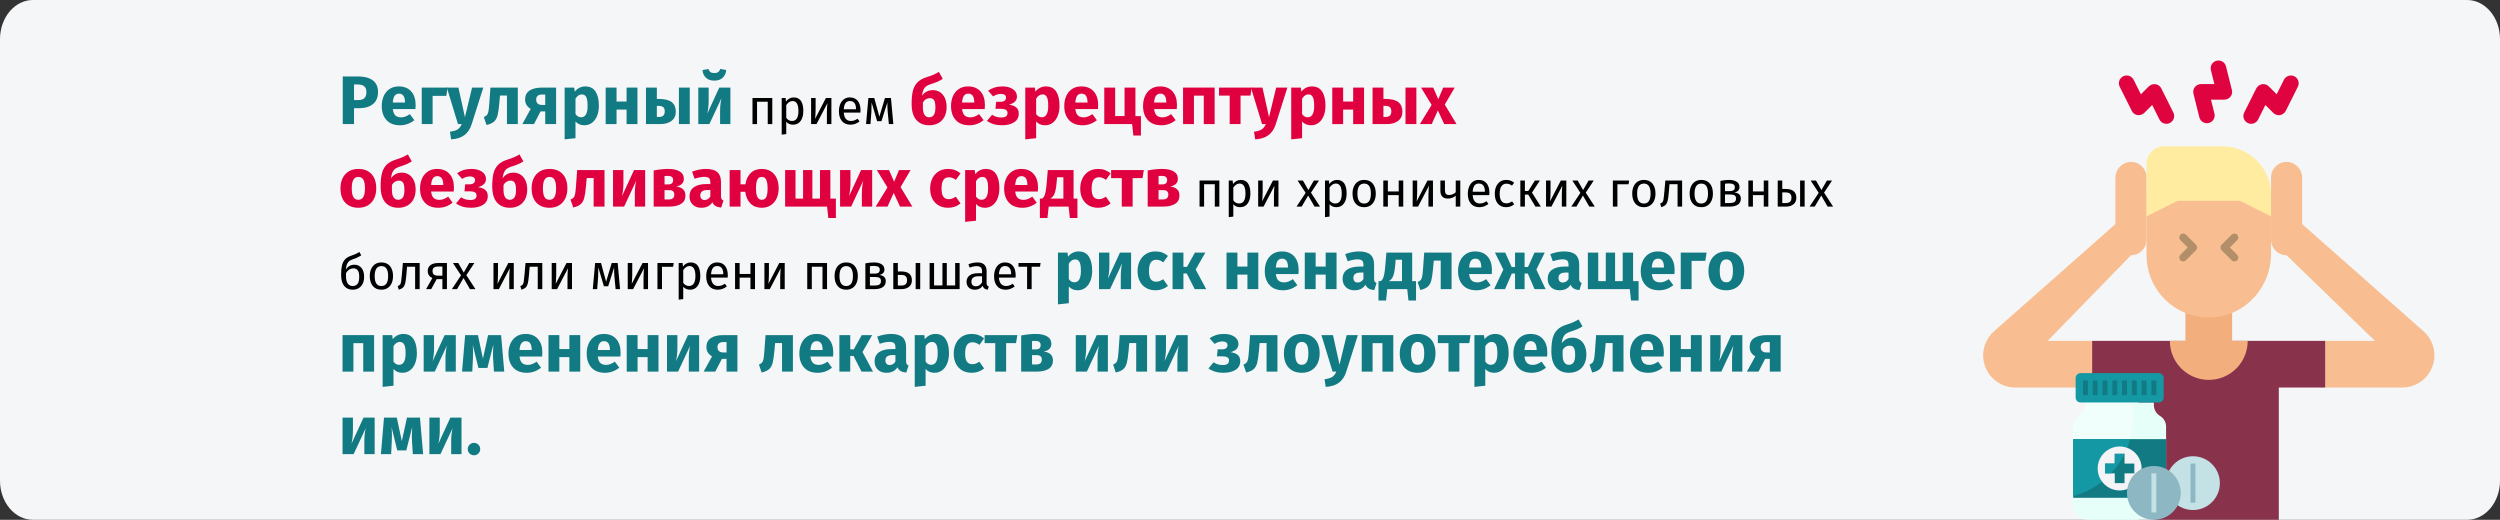<?xml version="1.0" encoding="UTF-8"?>
<svg xmlns="http://www.w3.org/2000/svg" xmlns:xlink="http://www.w3.org/1999/xlink" width="909px" height="189px" viewBox="0 0 909 189" version="1.1">
  <rect x="0" y="0" width="909" height="189" fill="#333333" stroke="none"/>
  <title>medikamentenmissbrauch-risikofaktore-ru</title>
  <g id="Page-1" stroke="none" stroke-width="1" fill="none" fill-rule="evenodd">
    <g id="vorlage" transform="translate(0, -1356)" fill-rule="nonzero">
      <g id="medikamentenmissbrauch-risikofaktore-ru" transform="translate(0, 1356)">
        <path d="M271.698,19.773 C274.916,19.773 274.921,14.773 271.698,14.773 C268.481,14.773 268.476,19.773 271.698,19.773 Z" id="Path" fill="#117A83"></path>
        <g id="Group">
          <path d="M909,174.778 C909,182.632 903.639,188.998 897.026,189 L11.974,189 C8.798,189 5.752,187.503 3.506,184.836 C1.26,182.168 0,178.55 0,174.778 L0,14.222 C0,10.45 1.26,6.832 3.506,4.164 C5.752,1.497 8.798,0 11.974,0 L897.026,0 C903.639,0.002 909,6.368 909,14.222 L909,174.778 Z" id="Path" fill="#F5F6F7"></path>
          <g id="Регулярный-прием-без" transform="translate(123.8, 25.071)">
            <path d="M6.425,2.725 C8.708,2.725 10.483,3.2 11.75,4.15 C13.017,5.1 13.65,6.508 13.65,8.375 C13.65,10.325 13.029,11.796 11.787,12.787 C10.546,13.779 8.883,14.275 6.8,14.275 L4.925,14.275 L4.925,20.05 L0.825,20.05 L0.825,2.725 L6.425,2.725 Z M6.45,11.325 C7.417,11.325 8.154,11.096 8.662,10.637 C9.171,10.179 9.425,9.425 9.425,8.375 C9.425,6.558 8.408,5.65 6.375,5.65 L4.925,5.65 L4.925,11.325 L6.45,11.325 Z" id="Shape" fill="#117A83"></path>
            <path d="M27.325,13.15 C27.325,13.7 27.3,14.175 27.25,14.575 L19.025,14.575 C19.158,15.692 19.475,16.475 19.975,16.925 C20.475,17.375 21.167,17.6 22.05,17.6 C22.583,17.6 23.1,17.504 23.6,17.312 C24.1,17.121 24.642,16.825 25.225,16.425 L26.85,18.625 C25.3,19.858 23.575,20.475 21.675,20.475 C19.525,20.475 17.875,19.842 16.725,18.575 C15.575,17.308 15,15.608 15,13.475 C15,12.125 15.242,10.912 15.725,9.838 C16.208,8.762 16.917,7.912 17.85,7.287 C18.783,6.662 19.9,6.35 21.2,6.35 C23.117,6.35 24.617,6.95 25.7,8.15 C26.783,9.35 27.325,11.017 27.325,13.15 Z M23.45,12.025 C23.417,9.992 22.7,8.975 21.3,8.975 C20.617,8.975 20.087,9.225 19.712,9.725 C19.337,10.225 19.108,11.05 19.025,12.2 L23.45,12.2 L23.45,12.025 Z" id="Shape" fill="#117A83"></path>
            <polygon id="Path" fill="#117A83" points="33.5 20.05 29.55 20.05 29.55 6.775 38.95 6.775 38.475 9.775 33.5 9.775"></polygon>
            <path d="M47.7,20.075 C47.167,21.792 46.296,23.113 45.087,24.038 C43.879,24.962 42.258,25.483 40.225,25.6 L39.8,22.825 C41.067,22.658 42.004,22.375 42.612,21.975 C43.221,21.575 43.708,20.933 44.075,20.05 L42.725,20.05 L38.675,6.775 L42.875,6.775 L45.25,17.525 L47.85,6.775 L51.925,6.775 L47.7,20.075 Z" id="Path" fill="#117A83"></path>
            <path d="M64.475,6.775 L64.475,20.05 L60.525,20.05 L60.525,9.675 L58,9.675 L57.75,12.5 C57.567,14.45 57.354,15.904 57.112,16.863 C56.871,17.821 56.45,18.575 55.85,19.125 C55.25,19.675 54.333,20.092 53.1,20.375 L52.125,17.5 C52.675,17.25 53.062,16.988 53.288,16.712 C53.513,16.438 53.683,15.996 53.8,15.387 C53.917,14.779 54.025,13.75 54.125,12.3 L54.525,6.775 L64.475,6.775 Z" id="Path" fill="#117A83"></path>
            <path d="M78.4,6.775 L78.4,20.05 L74.45,20.05 L74.45,15.425 L72.75,15.425 L70.35,20.05 L66.125,20.05 L69.175,14.5 C68.525,14.15 68.021,13.688 67.662,13.113 C67.304,12.537 67.125,11.867 67.125,11.1 C67.125,9.683 67.654,8.608 68.713,7.875 C69.771,7.142 71.308,6.775 73.325,6.775 L78.4,6.775 Z M74.45,13.075 L74.45,9.3 L73.3,9.3 C72.583,9.3 72.046,9.458 71.688,9.775 C71.329,10.092 71.15,10.542 71.15,11.125 C71.15,11.742 71.321,12.221 71.662,12.562 C72.004,12.904 72.525,13.075 73.225,13.075 L74.45,13.075 Z" id="Shape" fill="#117A83"></path>
            <path d="M89,6.35 C90.667,6.35 91.908,6.967 92.725,8.2 C93.542,9.433 93.95,11.158 93.95,13.375 C93.95,14.742 93.737,15.963 93.312,17.038 C92.888,18.113 92.275,18.954 91.475,19.562 C90.675,20.171 89.742,20.475 88.675,20.475 C87.342,20.475 86.267,20.017 85.45,19.1 L85.45,25.175 L81.5,25.6 L81.5,6.775 L84.975,6.775 L85.175,8.25 C85.692,7.6 86.283,7.121 86.95,6.812 C87.617,6.504 88.3,6.35 89,6.35 Z M87.475,17.575 C89.058,17.575 89.85,16.192 89.85,13.425 C89.85,11.858 89.675,10.771 89.325,10.162 C88.975,9.554 88.45,9.25 87.75,9.25 C87.3,9.25 86.879,9.383 86.487,9.65 C86.096,9.917 85.75,10.3 85.45,10.8 L85.45,16.4 C85.983,17.183 86.658,17.575 87.475,17.575 Z" id="Shape" fill="#117A83"></path>
            <polygon id="Path" fill="#117A83" points="104.025 20.05 104.025 14.775 100.375 14.775 100.375 20.05 96.425 20.05 96.425 6.775 100.375 6.775 100.375 11.85 104.025 11.85 104.025 6.775 107.975 6.775 107.975 20.05"></polygon>
            <path d="M115.725,10.9 C117.875,10.9 119.446,11.287 120.438,12.062 C121.429,12.838 121.925,13.983 121.925,15.5 C121.925,16.967 121.408,18.092 120.375,18.875 C119.342,19.658 117.983,20.05 116.3,20.05 L111.075,20.05 L111.075,6.775 L115.025,6.775 L115.025,10.9 L115.725,10.9 Z M123.05,6.775 L127,6.775 L127,20.05 L123.05,20.05 L123.05,6.775 Z M115.875,17.45 C117.225,17.45 117.9,16.775 117.9,15.425 C117.9,14.742 117.729,14.238 117.388,13.912 C117.046,13.588 116.467,13.425 115.65,13.425 L115.025,13.425 L115.025,17.45 L115.875,17.45 Z" id="Shape" fill="#117A83"></path>
            <path d="M141.775,20.05 L138.025,20.05 L138.025,15.325 C138.025,14.392 138.075,13.508 138.175,12.675 C138.275,11.842 138.4,11.142 138.55,10.575 L134.125,20.05 L130.1,20.05 L130.1,6.775 L133.875,6.775 L133.875,11.575 C133.875,12.458 133.821,13.325 133.713,14.175 C133.604,15.025 133.483,15.725 133.35,16.275 L137.725,6.775 L141.775,6.775 L141.775,20.05 Z M135.925,4.25 C134.642,4.25 133.629,3.9 132.887,3.2 C132.146,2.5 131.725,1.567 131.625,0.4 L133.8,0 C133.95,0.533 134.196,0.917 134.537,1.15 C134.879,1.383 135.342,1.5 135.925,1.5 C136.508,1.5 136.971,1.383 137.312,1.15 C137.654,0.917 137.908,0.533 138.075,0 L140.25,0.4 C140.15,1.567 139.725,2.5 138.975,3.2 C138.225,3.9 137.208,4.25 135.925,4.25 Z" id="Shape" fill="#117A83"></path>
            <polygon id="Path" fill="#000000" points="155.349 20.05 155.349 11.914 151.461 11.914 151.461 20.05 149.805 20.05 149.805 10.564 157.005 10.564 157.005 20.05"></polygon>
            <path d="M164.781,10.348 C165.993,10.348 166.881,10.78 167.445,11.644 C168.009,12.508 168.291,13.726 168.291,15.298 C168.291,16.786 167.967,17.986 167.319,18.898 C166.671,19.81 165.753,20.266 164.565,20.266 C163.509,20.266 162.681,19.906 162.081,19.186 L162.081,23.686 L160.425,23.884 L160.425,10.564 L161.847,10.564 L161.973,11.842 C162.321,11.362 162.741,10.993 163.233,10.735 C163.725,10.477 164.241,10.348 164.781,10.348 Z M164.169,18.916 C165.729,18.916 166.509,17.71 166.509,15.298 C166.509,12.874 165.795,11.662 164.367,11.662 C163.899,11.662 163.473,11.8 163.089,12.076 C162.705,12.352 162.369,12.706 162.081,13.138 L162.081,17.764 C162.321,18.136 162.621,18.421 162.981,18.619 C163.341,18.817 163.737,18.916 164.169,18.916 Z" id="Shape" fill="#000000"></path>
            <path d="M178.497,20.05 L176.859,20.05 L176.859,15.766 C176.859,15.046 176.883,14.362 176.931,13.714 C176.979,13.066 177.021,12.64 177.057,12.436 L173.079,20.05 L171.117,20.05 L171.117,10.564 L172.755,10.564 L172.755,14.848 C172.755,15.484 172.731,16.141 172.683,16.819 C172.635,17.497 172.599,17.932 172.575,18.124 L176.499,10.564 L178.497,10.564 L178.497,20.05 Z" id="Path" fill="#000000"></path>
            <path d="M189.081,15.028 C189.081,15.304 189.069,15.586 189.045,15.874 L182.997,15.874 C183.069,16.918 183.333,17.686 183.789,18.178 C184.245,18.67 184.833,18.916 185.553,18.916 C186.009,18.916 186.429,18.85 186.813,18.718 C187.197,18.586 187.599,18.376 188.019,18.088 L188.739,19.078 C187.731,19.87 186.627,20.266 185.427,20.266 C184.107,20.266 183.078,19.834 182.34,18.97 C181.602,18.106 181.233,16.918 181.233,15.406 C181.233,14.422 181.392,13.549 181.71,12.787 C182.028,12.025 182.484,11.428 183.078,10.996 C183.672,10.564 184.371,10.348 185.175,10.348 C186.435,10.348 187.401,10.762 188.073,11.59 C188.745,12.418 189.081,13.564 189.081,15.028 Z M187.443,14.542 C187.443,13.606 187.257,12.892 186.885,12.4 C186.513,11.908 185.955,11.662 185.211,11.662 C183.855,11.662 183.117,12.658 182.997,14.65 L187.443,14.65 L187.443,14.542 Z" id="Shape" fill="#000000"></path>
            <path d="M201.015,20.05 L199.395,20.05 L198.963,15.568 C198.915,15.1 198.885,14.581 198.873,14.011 C198.861,13.441 198.855,12.826 198.855,12.166 L196.695,19.006 L195.129,19.006 L193.113,12.184 C193.113,13.768 193.089,14.89 193.041,15.55 L192.699,20.05 L191.097,20.05 L191.943,10.564 L194.085,10.564 L195.939,17.35 L197.973,10.564 L200.151,10.564 L201.015,20.05 Z" id="Path" fill="#000000"></path>
            <path d="M215.415,7.7 C216.348,7.7 217.194,7.942 217.952,8.425 C218.711,8.908 219.307,9.613 219.74,10.537 C220.173,11.463 220.39,12.567 220.39,13.85 C220.39,15.2 220.132,16.375 219.615,17.375 C219.098,18.375 218.361,19.142 217.403,19.675 C216.444,20.208 215.332,20.475 214.065,20.475 C212.082,20.475 210.519,19.829 209.377,18.538 C208.236,17.246 207.665,15.275 207.665,12.625 C207.665,10.692 207.827,9.108 208.153,7.875 C208.477,6.642 209.036,5.629 209.827,4.838 C210.619,4.046 211.732,3.425 213.165,2.975 C214.182,2.658 214.982,2.371 215.565,2.112 C216.148,1.854 216.815,1.508 217.565,1.075 L218.99,3.6 C218.407,3.983 217.794,4.317 217.153,4.6 C216.511,4.883 215.698,5.175 214.715,5.475 C213.982,5.708 213.403,5.979 212.977,6.287 C212.553,6.596 212.215,7.021 211.965,7.562 C211.715,8.104 211.54,8.833 211.44,9.75 C212.39,8.383 213.715,7.7 215.415,7.7 Z M214.04,17.575 C214.757,17.575 215.315,17.304 215.715,16.762 C216.115,16.221 216.315,15.292 216.315,13.975 C216.315,12.708 216.148,11.829 215.815,11.338 C215.482,10.846 214.973,10.6 214.29,10.6 C213.79,10.6 213.315,10.738 212.865,11.012 C212.415,11.287 212.048,11.7 211.765,12.25 L211.765,13.95 C211.765,15.183 211.965,16.096 212.365,16.688 C212.765,17.279 213.323,17.575 214.04,17.575 Z" id="Shape" fill="#E0003F"></path>
            <path d="M234.315,13.15 C234.315,13.7 234.29,14.175 234.24,14.575 L226.015,14.575 C226.148,15.692 226.465,16.475 226.965,16.925 C227.465,17.375 228.157,17.6 229.04,17.6 C229.573,17.6 230.09,17.504 230.59,17.312 C231.09,17.121 231.632,16.825 232.215,16.425 L233.84,18.625 C232.29,19.858 230.565,20.475 228.665,20.475 C226.515,20.475 224.865,19.842 223.715,18.575 C222.565,17.308 221.99,15.608 221.99,13.475 C221.99,12.125 222.232,10.912 222.715,9.838 C223.198,8.762 223.907,7.912 224.84,7.287 C225.773,6.662 226.89,6.35 228.19,6.35 C230.107,6.35 231.607,6.95 232.69,8.15 C233.773,9.35 234.315,11.017 234.315,13.15 Z M230.44,12.025 C230.407,9.992 229.69,8.975 228.29,8.975 C227.607,8.975 227.077,9.225 226.702,9.725 C226.327,10.225 226.098,11.05 226.015,12.2 L230.44,12.2 L230.44,12.025 Z" id="Shape" fill="#E0003F"></path>
            <path d="M240.765,6.35 C242.248,6.35 243.486,6.679 244.477,7.338 C245.469,7.996 245.965,8.892 245.965,10.025 C245.965,11.492 244.998,12.475 243.065,12.975 C244.248,13.142 245.136,13.488 245.727,14.012 C246.319,14.537 246.615,15.275 246.615,16.225 C246.615,17.608 246.053,18.663 244.928,19.387 C243.803,20.113 242.315,20.475 240.465,20.475 C238.315,20.475 236.515,19.942 235.065,18.875 L236.915,16.675 C237.515,17.042 238.073,17.296 238.59,17.438 C239.107,17.579 239.69,17.65 240.34,17.65 C241.807,17.65 242.54,17.1 242.54,16 C242.54,15 241.773,14.5 240.24,14.5 L238.165,14.5 L238.39,11.95 L239.94,11.95 C240.59,11.95 241.094,11.821 241.452,11.562 C241.811,11.304 241.99,10.925 241.99,10.425 C241.99,9.975 241.827,9.637 241.502,9.412 C241.178,9.188 240.748,9.075 240.215,9.075 C239.648,9.075 239.14,9.15 238.69,9.3 C238.24,9.45 237.773,9.675 237.29,9.975 L235.465,7.9 C236.215,7.383 237.019,6.996 237.877,6.737 C238.736,6.479 239.698,6.35 240.765,6.35 Z" id="Path" fill="#E0003F"></path>
            <path d="M256.49,6.35 C258.157,6.35 259.398,6.967 260.215,8.2 C261.032,9.433 261.44,11.158 261.44,13.375 C261.44,14.742 261.228,15.963 260.803,17.038 C260.377,18.113 259.765,18.954 258.965,19.562 C258.165,20.171 257.232,20.475 256.165,20.475 C254.832,20.475 253.757,20.017 252.94,19.1 L252.94,25.175 L248.99,25.6 L248.99,6.775 L252.465,6.775 L252.665,8.25 C253.182,7.6 253.773,7.121 254.44,6.812 C255.107,6.504 255.79,6.35 256.49,6.35 Z M254.965,17.575 C256.548,17.575 257.34,16.192 257.34,13.425 C257.34,11.858 257.165,10.771 256.815,10.162 C256.465,9.554 255.94,9.25 255.24,9.25 C254.79,9.25 254.369,9.383 253.977,9.65 C253.586,9.917 253.24,10.3 252.94,10.8 L252.94,16.4 C253.473,17.183 254.148,17.575 254.965,17.575 Z" id="Shape" fill="#E0003F"></path>
            <path d="M275.49,13.15 C275.49,13.7 275.465,14.175 275.415,14.575 L267.19,14.575 C267.323,15.692 267.64,16.475 268.14,16.925 C268.64,17.375 269.332,17.6 270.215,17.6 C270.748,17.6 271.265,17.504 271.765,17.312 C272.265,17.121 272.807,16.825 273.39,16.425 L275.015,18.625 C273.465,19.858 271.74,20.475 269.84,20.475 C267.69,20.475 266.04,19.842 264.89,18.575 C263.74,17.308 263.165,15.608 263.165,13.475 C263.165,12.125 263.407,10.912 263.89,9.838 C264.373,8.762 265.082,7.912 266.015,7.287 C266.948,6.662 268.065,6.35 269.365,6.35 C271.282,6.35 272.782,6.95 273.865,8.15 C274.948,9.35 275.49,11.017 275.49,13.15 Z M271.615,12.025 C271.582,9.992 270.865,8.975 269.465,8.975 C268.782,8.975 268.252,9.225 267.877,9.725 C267.502,10.225 267.273,11.05 267.19,12.2 L271.615,12.2 L271.615,12.025 Z" id="Shape" fill="#E0003F"></path>
            <polygon id="Path" fill="#E0003F" points="289.04 17.15 291.04 17.15 291.04 24.2 288.29 24.2 287.84 20.05 277.715 20.05 277.715 6.775 281.665 6.775 281.665 17.125 285.09 17.125 285.09 6.775 289.04 6.775"></polygon>
            <path d="M304.14,13.15 C304.14,13.7 304.115,14.175 304.065,14.575 L295.84,14.575 C295.973,15.692 296.29,16.475 296.79,16.925 C297.29,17.375 297.982,17.6 298.865,17.6 C299.398,17.6 299.915,17.504 300.415,17.312 C300.915,17.121 301.457,16.825 302.04,16.425 L303.665,18.625 C302.115,19.858 300.39,20.475 298.49,20.475 C296.34,20.475 294.69,19.842 293.54,18.575 C292.39,17.308 291.815,15.608 291.815,13.475 C291.815,12.125 292.057,10.912 292.54,9.838 C293.023,8.762 293.732,7.912 294.665,7.287 C295.598,6.662 296.715,6.35 298.015,6.35 C299.932,6.35 301.432,6.95 302.515,8.15 C303.598,9.35 304.14,11.017 304.14,13.15 Z M300.265,12.025 C300.232,9.992 299.515,8.975 298.115,8.975 C297.432,8.975 296.902,9.225 296.527,9.725 C296.152,10.225 295.923,11.05 295.84,12.2 L300.265,12.2 L300.265,12.025 Z" id="Shape" fill="#E0003F"></path>
            <polygon id="Path" fill="#E0003F" points="313.89 20.05 313.89 9.7 310.315 9.7 310.315 20.05 306.365 20.05 306.365 6.775 317.84 6.775 317.84 20.05"></polygon>
            <polygon id="Path" fill="#E0003F" points="331.34 6.775 330.865 9.7 327.265 9.7 327.265 20.05 323.315 20.05 323.315 9.7 319.44 9.7 319.44 6.775"></polygon>
            <path d="M340.065,20.075 C339.532,21.792 338.661,23.113 337.452,24.038 C336.244,24.962 334.623,25.483 332.59,25.6 L332.165,22.825 C333.432,22.658 334.369,22.375 334.978,21.975 C335.586,21.575 336.073,20.933 336.44,20.05 L335.09,20.05 L331.04,6.775 L335.24,6.775 L337.615,17.525 L340.215,6.775 L344.29,6.775 L340.065,20.075 Z" id="Path" fill="#E0003F"></path>
            <path d="M353.19,6.35 C354.857,6.35 356.098,6.967 356.915,8.2 C357.732,9.433 358.14,11.158 358.14,13.375 C358.14,14.742 357.928,15.963 357.502,17.038 C357.077,18.113 356.465,18.954 355.665,19.562 C354.865,20.171 353.932,20.475 352.865,20.475 C351.532,20.475 350.457,20.017 349.64,19.1 L349.64,25.175 L345.69,25.6 L345.69,6.775 L349.165,6.775 L349.365,8.25 C349.882,7.6 350.473,7.121 351.14,6.812 C351.807,6.504 352.49,6.35 353.19,6.35 Z M351.665,17.575 C353.248,17.575 354.04,16.192 354.04,13.425 C354.04,11.858 353.865,10.771 353.515,10.162 C353.165,9.554 352.64,9.25 351.94,9.25 C351.49,9.25 351.069,9.383 350.678,9.65 C350.286,9.917 349.94,10.3 349.64,10.8 L349.64,16.4 C350.173,17.183 350.848,17.575 351.665,17.575 Z" id="Shape" fill="#E0003F"></path>
            <polygon id="Path" fill="#E0003F" points="368.215 20.05 368.215 14.775 364.565 14.775 364.565 20.05 360.615 20.05 360.615 6.775 364.565 6.775 364.565 11.85 368.215 11.85 368.215 6.775 372.165 6.775 372.165 20.05"></polygon>
            <path d="M379.915,10.9 C382.065,10.9 383.636,11.287 384.627,12.062 C385.619,12.838 386.115,13.983 386.115,15.5 C386.115,16.967 385.598,18.092 384.565,18.875 C383.532,19.658 382.173,20.05 380.49,20.05 L375.265,20.05 L375.265,6.775 L379.215,6.775 L379.215,10.9 L379.915,10.9 Z M387.24,6.775 L391.19,6.775 L391.19,20.05 L387.24,20.05 L387.24,6.775 Z M380.065,17.45 C381.415,17.45 382.09,16.775 382.09,15.425 C382.09,14.742 381.919,14.238 381.577,13.912 C381.236,13.588 380.657,13.425 379.84,13.425 L379.215,13.425 L379.215,17.45 L380.065,17.45 Z" id="Shape" fill="#E0003F"></path>
            <polygon id="Path" fill="#E0003F" points="401.515 12.95 405.79 20.05 401.315 20.05 399.015 15.075 396.765 20.05 392.465 20.05 396.74 13.075 392.89 6.775 397.315 6.775 399.165 11.025 400.94 6.775 405.14 6.775"></polygon>
            <path d="M6.5,36.35 C8.533,36.35 10.125,36.971 11.275,38.212 C12.425,39.454 13,41.192 13,43.425 C13,44.842 12.738,46.079 12.213,47.138 C11.688,48.196 10.938,49.017 9.963,49.6 C8.988,50.183 7.833,50.475 6.5,50.475 C4.483,50.475 2.896,49.854 1.738,48.612 C0.579,47.371 0,45.633 0,43.4 C0,41.983 0.263,40.746 0.787,39.688 C1.312,38.629 2.062,37.808 3.038,37.225 C4.013,36.642 5.167,36.35 6.5,36.35 Z M6.5,39.25 C5.7,39.25 5.1,39.587 4.7,40.263 C4.3,40.938 4.1,41.983 4.1,43.4 C4.1,44.85 4.296,45.908 4.688,46.575 C5.079,47.242 5.683,47.575 6.5,47.575 C7.3,47.575 7.9,47.237 8.3,46.562 C8.7,45.888 8.9,44.842 8.9,43.425 C8.9,41.975 8.704,40.917 8.312,40.25 C7.921,39.583 7.317,39.25 6.5,39.25 Z" id="Shape" fill="#E0003F"></path>
            <path d="M22.35,37.7 C23.283,37.7 24.129,37.942 24.887,38.425 C25.646,38.908 26.242,39.612 26.675,40.538 C27.108,41.462 27.325,42.567 27.325,43.85 C27.325,45.2 27.067,46.375 26.55,47.375 C26.033,48.375 25.296,49.142 24.337,49.675 C23.379,50.208 22.267,50.475 21,50.475 C19.017,50.475 17.454,49.829 16.312,48.538 C15.171,47.246 14.6,45.275 14.6,42.625 C14.6,40.692 14.762,39.108 15.088,37.875 C15.412,36.642 15.971,35.629 16.762,34.837 C17.554,34.046 18.667,33.425 20.1,32.975 C21.117,32.658 21.917,32.371 22.5,32.112 C23.083,31.854 23.75,31.508 24.5,31.075 L25.925,33.6 C25.342,33.983 24.729,34.317 24.087,34.6 C23.446,34.883 22.633,35.175 21.65,35.475 C20.917,35.708 20.337,35.979 19.913,36.288 C19.488,36.596 19.15,37.021 18.9,37.562 C18.65,38.104 18.475,38.833 18.375,39.75 C19.325,38.383 20.65,37.7 22.35,37.7 Z M20.975,47.575 C21.692,47.575 22.25,47.304 22.65,46.763 C23.05,46.221 23.25,45.292 23.25,43.975 C23.25,42.708 23.083,41.829 22.75,41.337 C22.417,40.846 21.908,40.6 21.225,40.6 C20.725,40.6 20.25,40.737 19.8,41.013 C19.35,41.288 18.983,41.7 18.7,42.25 L18.7,43.95 C18.7,45.183 18.9,46.096 19.3,46.688 C19.7,47.279 20.258,47.575 20.975,47.575 Z" id="Shape" fill="#E0003F"></path>
            <path d="M41.25,43.15 C41.25,43.7 41.225,44.175 41.175,44.575 L32.95,44.575 C33.083,45.692 33.4,46.475 33.9,46.925 C34.4,47.375 35.092,47.6 35.975,47.6 C36.508,47.6 37.025,47.504 37.525,47.312 C38.025,47.121 38.567,46.825 39.15,46.425 L40.775,48.625 C39.225,49.858 37.5,50.475 35.6,50.475 C33.45,50.475 31.8,49.842 30.65,48.575 C29.5,47.308 28.925,45.608 28.925,43.475 C28.925,42.125 29.167,40.913 29.65,39.837 C30.133,38.763 30.842,37.913 31.775,37.288 C32.708,36.663 33.825,36.35 35.125,36.35 C37.042,36.35 38.542,36.95 39.625,38.15 C40.708,39.35 41.25,41.017 41.25,43.15 Z M37.375,42.025 C37.342,39.992 36.625,38.975 35.225,38.975 C34.542,38.975 34.013,39.225 33.638,39.725 C33.263,40.225 33.033,41.05 32.95,42.2 L37.375,42.2 L37.375,42.025 Z" id="Shape" fill="#E0003F"></path>
            <path d="M47.7,36.35 C49.183,36.35 50.421,36.679 51.413,37.337 C52.404,37.996 52.9,38.892 52.9,40.025 C52.9,41.492 51.933,42.475 50,42.975 C51.183,43.142 52.071,43.487 52.663,44.013 C53.254,44.538 53.55,45.275 53.55,46.225 C53.55,47.608 52.987,48.663 51.862,49.388 C50.737,50.112 49.25,50.475 47.4,50.475 C45.25,50.475 43.45,49.942 42,48.875 L43.85,46.675 C44.45,47.042 45.008,47.296 45.525,47.438 C46.042,47.579 46.625,47.65 47.275,47.65 C48.742,47.65 49.475,47.1 49.475,46 C49.475,45 48.708,44.5 47.175,44.5 L45.1,44.5 L45.325,41.95 L46.875,41.95 C47.525,41.95 48.029,41.821 48.388,41.562 C48.746,41.304 48.925,40.925 48.925,40.425 C48.925,39.975 48.763,39.638 48.438,39.413 C48.112,39.188 47.683,39.075 47.15,39.075 C46.583,39.075 46.075,39.15 45.625,39.3 C45.175,39.45 44.708,39.675 44.225,39.975 L42.4,37.9 C43.15,37.383 43.954,36.996 44.812,36.737 C45.671,36.479 46.633,36.35 47.7,36.35 Z" id="Path" fill="#E0003F"></path>
            <path d="M62.925,37.7 C63.858,37.7 64.704,37.942 65.463,38.425 C66.221,38.908 66.817,39.612 67.25,40.538 C67.683,41.462 67.9,42.567 67.9,43.85 C67.9,45.2 67.642,46.375 67.125,47.375 C66.608,48.375 65.871,49.142 64.912,49.675 C63.954,50.208 62.842,50.475 61.575,50.475 C59.592,50.475 58.029,49.829 56.888,48.538 C55.746,47.246 55.175,45.275 55.175,42.625 C55.175,40.692 55.337,39.108 55.663,37.875 C55.987,36.642 56.546,35.629 57.337,34.837 C58.129,34.046 59.242,33.425 60.675,32.975 C61.692,32.658 62.492,32.371 63.075,32.112 C63.658,31.854 64.325,31.508 65.075,31.075 L66.5,33.6 C65.917,33.983 65.304,34.317 64.662,34.6 C64.021,34.883 63.208,35.175 62.225,35.475 C61.492,35.708 60.913,35.979 60.487,36.288 C60.062,36.596 59.725,37.021 59.475,37.562 C59.225,38.104 59.05,38.833 58.95,39.75 C59.9,38.383 61.225,37.7 62.925,37.7 Z M61.55,47.575 C62.267,47.575 62.825,47.304 63.225,46.763 C63.625,46.221 63.825,45.292 63.825,43.975 C63.825,42.708 63.658,41.829 63.325,41.337 C62.992,40.846 62.483,40.6 61.8,40.6 C61.3,40.6 60.825,40.737 60.375,41.013 C59.925,41.288 59.558,41.7 59.275,42.25 L59.275,43.95 C59.275,45.183 59.475,46.096 59.875,46.688 C60.275,47.279 60.833,47.575 61.55,47.575 Z" id="Shape" fill="#E0003F"></path>
            <path d="M76,36.35 C78.033,36.35 79.625,36.971 80.775,38.212 C81.925,39.454 82.5,41.192 82.5,43.425 C82.5,44.842 82.237,46.079 81.713,47.138 C81.188,48.196 80.438,49.017 79.463,49.6 C78.487,50.183 77.333,50.475 76,50.475 C73.983,50.475 72.396,49.854 71.237,48.612 C70.079,47.371 69.5,45.633 69.5,43.4 C69.5,41.983 69.763,40.746 70.287,39.688 C70.812,38.629 71.562,37.808 72.537,37.225 C73.513,36.642 74.667,36.35 76,36.35 Z M76,39.25 C75.2,39.25 74.6,39.587 74.2,40.263 C73.8,40.938 73.6,41.983 73.6,43.4 C73.6,44.85 73.796,45.908 74.188,46.575 C74.579,47.242 75.183,47.575 76,47.575 C76.8,47.575 77.4,47.237 77.8,46.562 C78.2,45.888 78.4,44.842 78.4,43.425 C78.4,41.975 78.204,40.917 77.812,40.25 C77.421,39.583 76.817,39.25 76,39.25 Z" id="Shape" fill="#E0003F"></path>
            <path d="M96,36.775 L96,50.05 L92.05,50.05 L92.05,39.675 L89.525,39.675 L89.275,42.5 C89.092,44.45 88.879,45.904 88.638,46.862 C88.396,47.821 87.975,48.575 87.375,49.125 C86.775,49.675 85.858,50.092 84.625,50.375 L83.65,47.5 C84.2,47.25 84.588,46.987 84.812,46.712 C85.037,46.438 85.208,45.996 85.325,45.388 C85.442,44.779 85.55,43.75 85.65,42.3 L86.05,36.775 L96,36.775 Z" id="Path" fill="#E0003F"></path>
            <path d="M110.775,50.05 L107.025,50.05 L107.025,45.325 C107.025,44.392 107.075,43.508 107.175,42.675 C107.275,41.842 107.4,41.142 107.55,40.575 L103.125,50.05 L99.1,50.05 L99.1,36.775 L102.875,36.775 L102.875,41.575 C102.875,42.458 102.821,43.325 102.713,44.175 C102.604,45.025 102.483,45.725 102.35,46.275 L106.725,36.775 L110.775,36.775 L110.775,50.05 Z" id="Path" fill="#E0003F"></path>
            <path d="M122.05,42.75 C124.3,43.017 125.425,44.108 125.425,46.025 C125.425,47.375 124.896,48.383 123.838,49.05 C122.779,49.717 121.333,50.05 119.5,50.05 L113.875,50.05 L113.875,36.9 C115.858,36.533 117.608,36.35 119.125,36.35 C120.925,36.35 122.329,36.654 123.338,37.263 C124.346,37.871 124.85,38.767 124.85,39.95 C124.85,40.7 124.612,41.312 124.138,41.788 C123.662,42.263 122.967,42.583 122.05,42.75 Z M119.05,38.875 C118.533,38.875 118.125,38.892 117.825,38.925 L117.825,41.975 L119.225,41.975 C119.775,41.975 120.2,41.846 120.5,41.587 C120.8,41.329 120.95,40.933 120.95,40.4 C120.95,39.383 120.317,38.875 119.05,38.875 Z M119.375,47.45 C120.708,47.45 121.375,46.858 121.375,45.675 C121.375,45.125 121.217,44.717 120.9,44.45 C120.583,44.183 120.083,44.05 119.4,44.05 L117.825,44.05 L117.825,47.45 L119.375,47.45 Z" id="Shape" fill="#E0003F"></path>
            <path d="M138.35,46.2 C138.35,46.7 138.421,47.067 138.562,47.3 C138.704,47.533 138.933,47.708 139.25,47.825 L138.425,50.4 C137.608,50.333 136.942,50.154 136.425,49.862 C135.908,49.571 135.508,49.108 135.225,48.475 C134.358,49.808 133.025,50.475 131.225,50.475 C129.908,50.475 128.858,50.092 128.075,49.325 C127.292,48.558 126.9,47.558 126.9,46.325 C126.9,44.875 127.433,43.767 128.5,43 C129.567,42.233 131.108,41.85 133.125,41.85 L134.475,41.85 L134.475,41.275 C134.475,40.492 134.308,39.954 133.975,39.663 C133.642,39.371 133.058,39.225 132.225,39.225 C131.792,39.225 131.267,39.288 130.65,39.413 C130.033,39.538 129.4,39.708 128.75,39.925 L127.85,37.325 C128.683,37.008 129.537,36.767 130.412,36.6 C131.287,36.433 132.1,36.35 132.85,36.35 C134.75,36.35 136.142,36.742 137.025,37.525 C137.908,38.308 138.35,39.483 138.35,41.05 L138.35,46.2 Z M132.375,47.65 C133.275,47.65 133.975,47.225 134.475,46.375 L134.475,44.025 L133.5,44.025 C132.6,44.025 131.929,44.183 131.488,44.5 C131.046,44.817 130.825,45.308 130.825,45.975 C130.825,46.508 130.963,46.921 131.238,47.212 C131.512,47.504 131.892,47.65 132.375,47.65 Z" id="Shape" fill="#E0003F"></path>
            <path d="M153.175,36.35 C154.408,36.35 155.488,36.629 156.412,37.188 C157.338,37.746 158.054,38.554 158.562,39.612 C159.071,40.671 159.325,41.942 159.325,43.425 C159.325,44.808 159.071,46.033 158.562,47.1 C158.054,48.167 157.338,48.996 156.412,49.587 C155.488,50.179 154.408,50.475 153.175,50.475 C151.492,50.475 150.133,49.967 149.1,48.95 C148.067,47.933 147.425,46.508 147.175,44.675 L145.45,44.675 L145.45,50.05 L141.5,50.05 L141.5,36.775 L145.45,36.775 L145.45,41.95 L147.225,41.95 C147.492,40.217 148.137,38.85 149.162,37.85 C150.188,36.85 151.525,36.35 153.175,36.35 Z M153.175,47.575 C153.942,47.575 154.488,47.237 154.812,46.562 C155.137,45.888 155.3,44.842 155.3,43.425 C155.3,42.008 155.129,40.958 154.787,40.275 C154.446,39.592 153.908,39.25 153.175,39.25 C152.442,39.25 151.908,39.583 151.575,40.25 C151.242,40.917 151.075,41.967 151.075,43.4 C151.075,44.833 151.246,45.888 151.588,46.562 C151.929,47.237 152.458,47.575 153.175,47.575 Z" id="Shape" fill="#E0003F"></path>
            <polygon id="Path" fill="#E0003F" points="178.125 47.15 180.125 47.15 180.125 54.2 177.375 54.2 176.925 50.05 161.675 50.05 161.675 36.775 165.45 36.775 165.45 47.15 168.2 47.15 168.2 36.775 171.575 36.775 171.575 47.15 174.35 47.15 174.35 36.775 178.125 36.775"></polygon>
            <path d="M193.325,50.05 L189.575,50.05 L189.575,45.325 C189.575,44.392 189.625,43.508 189.725,42.675 C189.825,41.842 189.95,41.142 190.1,40.575 L185.675,50.05 L181.65,50.05 L181.65,36.775 L185.425,36.775 L185.425,41.575 C185.425,42.458 185.371,43.325 185.262,44.175 C185.154,45.025 185.033,45.725 184.9,46.275 L189.275,36.775 L193.325,36.775 L193.325,50.05 Z" id="Path" fill="#E0003F"></path>
            <polygon id="Path" fill="#E0003F" points="203.65 42.95 207.925 50.05 203.45 50.05 201.15 45.075 198.9 50.05 194.6 50.05 198.875 43.075 195.025 36.775 199.45 36.775 201.3 41.025 203.075 36.775 207.275 36.775"></polygon>
            <path d="M220.9,36.35 C221.817,36.35 222.642,36.483 223.375,36.75 C224.108,37.017 224.8,37.425 225.45,37.975 L223.75,40.325 C222.917,39.692 222.075,39.375 221.225,39.375 C220.342,39.375 219.675,39.7 219.225,40.35 C218.775,41 218.55,42.05 218.55,43.5 C218.55,44.9 218.775,45.892 219.225,46.475 C219.675,47.058 220.325,47.35 221.175,47.35 C221.625,47.35 222.033,47.279 222.4,47.138 C222.767,46.996 223.208,46.767 223.725,46.45 L225.45,48.9 C224.133,49.95 222.642,50.475 220.975,50.475 C219.625,50.475 218.458,50.188 217.475,49.612 C216.492,49.038 215.733,48.229 215.2,47.188 C214.667,46.146 214.4,44.925 214.4,43.525 C214.4,42.125 214.667,40.883 215.2,39.8 C215.733,38.717 216.492,37.871 217.475,37.263 C218.458,36.654 219.6,36.35 220.9,36.35 Z" id="Path" fill="#E0003F"></path>
            <path d="M234.625,36.35 C236.292,36.35 237.533,36.967 238.35,38.2 C239.167,39.433 239.575,41.158 239.575,43.375 C239.575,44.742 239.363,45.962 238.938,47.038 C238.512,48.112 237.9,48.954 237.1,49.562 C236.3,50.171 235.367,50.475 234.3,50.475 C232.967,50.475 231.892,50.017 231.075,49.1 L231.075,55.175 L227.125,55.6 L227.125,36.775 L230.6,36.775 L230.8,38.25 C231.317,37.6 231.908,37.121 232.575,36.812 C233.242,36.504 233.925,36.35 234.625,36.35 Z M233.1,47.575 C234.683,47.575 235.475,46.192 235.475,43.425 C235.475,41.858 235.3,40.771 234.95,40.163 C234.6,39.554 234.075,39.25 233.375,39.25 C232.925,39.25 232.504,39.383 232.113,39.65 C231.721,39.917 231.375,40.3 231.075,40.8 L231.075,46.4 C231.608,47.183 232.283,47.575 233.1,47.575 Z" id="Shape" fill="#E0003F"></path>
            <path d="M253.625,43.15 C253.625,43.7 253.6,44.175 253.55,44.575 L245.325,44.575 C245.458,45.692 245.775,46.475 246.275,46.925 C246.775,47.375 247.467,47.6 248.35,47.6 C248.883,47.6 249.4,47.504 249.9,47.312 C250.4,47.121 250.942,46.825 251.525,46.425 L253.15,48.625 C251.6,49.858 249.875,50.475 247.975,50.475 C245.825,50.475 244.175,49.842 243.025,48.575 C241.875,47.308 241.3,45.608 241.3,43.475 C241.3,42.125 241.542,40.913 242.025,39.837 C242.508,38.763 243.217,37.913 244.15,37.288 C245.083,36.663 246.2,36.35 247.5,36.35 C249.417,36.35 250.917,36.95 252,38.15 C253.083,39.35 253.625,41.017 253.625,43.15 Z M249.75,42.025 C249.717,39.992 249,38.975 247.6,38.975 C246.917,38.975 246.387,39.225 246.012,39.725 C245.637,40.225 245.408,41.05 245.325,42.2 L249.75,42.2 L249.75,42.025 Z" id="Shape" fill="#E0003F"></path>
            <path d="M267.95,47.15 L267.95,54.2 L265.2,54.2 L264.75,50.05 L257.5,50.05 L257.05,54.2 L254.3,54.2 L254.3,47.15 L255.125,47.15 C255.425,46.933 255.671,46.654 255.863,46.312 C256.054,45.971 256.229,45.408 256.387,44.625 C256.546,43.842 256.683,42.725 256.8,41.275 L257.175,36.775 L266.55,36.775 L266.55,47.15 L267.95,47.15 Z M262.85,39.375 L260.55,39.375 L260.425,40.925 C260.308,42.258 260.163,43.329 259.988,44.138 C259.812,44.946 259.575,45.579 259.275,46.038 C258.975,46.496 258.575,46.867 258.075,47.15 L262.85,47.15 L262.85,39.375 Z" id="Shape" fill="#E0003F"></path>
            <path d="M275.475,36.35 C276.392,36.35 277.217,36.483 277.95,36.75 C278.683,37.017 279.375,37.425 280.025,37.975 L278.325,40.325 C277.492,39.692 276.65,39.375 275.8,39.375 C274.917,39.375 274.25,39.7 273.8,40.35 C273.35,41 273.125,42.05 273.125,43.5 C273.125,44.9 273.35,45.892 273.8,46.475 C274.25,47.058 274.9,47.35 275.75,47.35 C276.2,47.35 276.608,47.279 276.975,47.138 C277.342,46.996 277.783,46.767 278.3,46.45 L280.025,48.9 C278.708,49.95 277.217,50.475 275.55,50.475 C274.2,50.475 273.033,50.188 272.05,49.612 C271.067,49.038 270.308,48.229 269.775,47.188 C269.242,46.146 268.975,44.925 268.975,43.525 C268.975,42.125 269.242,40.883 269.775,39.8 C270.308,38.717 271.067,37.871 272.05,37.263 C273.033,36.654 274.175,36.35 275.475,36.35 Z" id="Path" fill="#E0003F"></path>
            <polygon id="Path" fill="#E0003F" points="292.1 36.775 291.625 39.7 288.025 39.7 288.025 50.05 284.075 50.05 284.075 39.7 280.2 39.7 280.2 36.775"></polygon>
            <path d="M301.675,42.75 C303.925,43.017 305.05,44.108 305.05,46.025 C305.05,47.375 304.521,48.383 303.462,49.05 C302.404,49.717 300.958,50.05 299.125,50.05 L293.5,50.05 L293.5,36.9 C295.483,36.533 297.233,36.35 298.75,36.35 C300.55,36.35 301.954,36.654 302.962,37.263 C303.971,37.871 304.475,38.767 304.475,39.95 C304.475,40.7 304.238,41.312 303.762,41.788 C303.288,42.263 302.592,42.583 301.675,42.75 Z M298.675,38.875 C298.158,38.875 297.75,38.892 297.45,38.925 L297.45,41.975 L298.85,41.975 C299.4,41.975 299.825,41.846 300.125,41.587 C300.425,41.329 300.575,40.933 300.575,40.4 C300.575,39.383 299.942,38.875 298.675,38.875 Z M299,47.45 C300.333,47.45 301,46.858 301,45.675 C301,45.125 300.842,44.717 300.525,44.45 C300.208,44.183 299.708,44.05 299.025,44.05 L297.45,44.05 L297.45,47.45 L299,47.45 Z" id="Shape" fill="#E0003F"></path>
            <polygon id="Path" fill="#000000" points="317.899 50.05 317.899 41.914 314.011 41.914 314.011 50.05 312.355 50.05 312.355 40.564 319.555 40.564 319.555 50.05"></polygon>
            <path d="M327.331,40.348 C328.543,40.348 329.431,40.78 329.995,41.644 C330.559,42.508 330.841,43.726 330.841,45.298 C330.841,46.786 330.517,47.986 329.869,48.898 C329.221,49.81 328.303,50.266 327.115,50.266 C326.059,50.266 325.231,49.906 324.631,49.186 L324.631,53.686 L322.975,53.884 L322.975,40.564 L324.397,40.564 L324.523,41.842 C324.871,41.362 325.291,40.993 325.783,40.735 C326.275,40.477 326.791,40.348 327.331,40.348 Z M326.719,48.916 C328.279,48.916 329.059,47.71 329.059,45.298 C329.059,42.874 328.345,41.662 326.917,41.662 C326.449,41.662 326.023,41.8 325.639,42.076 C325.255,42.352 324.919,42.706 324.631,43.138 L324.631,47.764 C324.871,48.136 325.171,48.421 325.531,48.619 C325.891,48.817 326.287,48.916 326.719,48.916 Z" id="Shape" fill="#000000"></path>
            <path d="M341.047,50.05 L339.409,50.05 L339.409,45.766 C339.409,45.046 339.433,44.362 339.481,43.714 C339.529,43.066 339.571,42.64 339.607,42.436 L335.629,50.05 L333.667,50.05 L333.667,40.564 L335.305,40.564 L335.305,44.848 C335.305,45.484 335.281,46.141 335.233,46.819 C335.185,47.497 335.149,47.932 335.125,48.124 L339.049,40.564 L341.047,40.564 L341.047,50.05 Z" id="Path" fill="#000000"></path>
            <polygon id="Path" fill="#000000" points="352.873 44.974 356.167 50.05 354.169 50.05 351.847 46.036 349.489 50.05 347.617 50.05 350.929 45.046 347.995 40.564 349.939 40.564 351.919 44.038 353.917 40.564 355.789 40.564"></polygon>
            <path d="M362.323,40.348 C363.535,40.348 364.423,40.78 364.987,41.644 C365.551,42.508 365.833,43.726 365.833,45.298 C365.833,46.786 365.509,47.986 364.861,48.898 C364.213,49.81 363.295,50.266 362.107,50.266 C361.051,50.266 360.223,49.906 359.623,49.186 L359.623,53.686 L357.967,53.884 L357.967,40.564 L359.389,40.564 L359.515,41.842 C359.863,41.362 360.283,40.993 360.775,40.735 C361.267,40.477 361.783,40.348 362.323,40.348 Z M361.711,48.916 C363.271,48.916 364.051,47.71 364.051,45.298 C364.051,42.874 363.337,41.662 361.909,41.662 C361.441,41.662 361.015,41.8 360.631,42.076 C360.247,42.352 359.911,42.706 359.623,43.138 L359.623,47.764 C359.863,48.136 360.163,48.421 360.523,48.619 C360.883,48.817 361.279,48.916 361.711,48.916 Z" id="Shape" fill="#000000"></path>
            <path d="M372.223,40.348 C373.555,40.348 374.59,40.792 375.328,41.68 C376.066,42.568 376.435,43.774 376.435,45.298 C376.435,46.282 376.267,47.149 375.931,47.899 C375.595,48.649 375.109,49.231 374.473,49.645 C373.837,50.059 373.081,50.266 372.205,50.266 C370.873,50.266 369.835,49.822 369.091,48.934 C368.347,48.046 367.975,46.84 367.975,45.316 C367.975,44.332 368.143,43.465 368.479,42.715 C368.815,41.965 369.301,41.383 369.937,40.969 C370.573,40.555 371.335,40.348 372.223,40.348 Z M372.223,41.68 C370.579,41.68 369.757,42.892 369.757,45.316 C369.757,47.728 370.573,48.934 372.205,48.934 C373.837,48.934 374.653,47.722 374.653,45.298 C374.653,42.886 373.843,41.68 372.223,41.68 Z" id="Shape" fill="#000000"></path>
            <polygon id="Path" fill="#000000" points="384.769 50.05 384.769 45.874 380.827 45.874 380.827 50.05 379.171 50.05 379.171 40.564 380.827 40.564 380.827 44.542 384.769 44.542 384.769 40.564 386.425 40.564 386.425 50.05"></polygon>
            <path d="M397.225,50.05 L395.587,50.05 L395.587,45.766 C395.587,45.046 395.611,44.362 395.659,43.714 C395.707,43.066 395.749,42.64 395.785,42.436 L391.807,50.05 L389.845,50.05 L389.845,40.564 L391.483,40.564 L391.483,44.848 C391.483,45.484 391.459,46.141 391.411,46.819 C391.363,47.497 391.327,47.932 391.303,48.124 L395.227,40.564 L397.225,40.564 L397.225,50.05 Z" id="Path" fill="#000000"></path>
            <path d="M407.161,40.564 L407.161,50.05 L405.505,50.05 L405.505,46.09 C405.157,46.414 404.728,46.669 404.218,46.855 C403.708,47.041 403.183,47.134 402.643,47.134 C401.743,47.134 401.065,46.891 400.609,46.405 C400.153,45.919 399.925,45.226 399.925,44.326 L399.925,40.564 L401.581,40.564 L401.581,44.128 C401.581,44.728 401.704,45.163 401.95,45.433 C402.196,45.703 402.577,45.838 403.093,45.838 C403.513,45.838 403.954,45.742 404.416,45.55 C404.878,45.358 405.241,45.112 405.505,44.812 L405.505,40.564 L407.161,40.564 Z" id="Path" fill="#000000"></path>
            <path d="M417.745,45.028 C417.745,45.304 417.733,45.586 417.709,45.874 L411.661,45.874 C411.733,46.918 411.997,47.686 412.453,48.178 C412.909,48.67 413.497,48.916 414.217,48.916 C414.673,48.916 415.093,48.85 415.477,48.718 C415.861,48.586 416.263,48.376 416.683,48.088 L417.403,49.078 C416.395,49.87 415.291,50.266 414.091,50.266 C412.771,50.266 411.742,49.834 411.004,48.97 C410.266,48.106 409.897,46.918 409.897,45.406 C409.897,44.422 410.056,43.549 410.374,42.787 C410.692,42.025 411.148,41.428 411.742,40.996 C412.336,40.564 413.035,40.348 413.839,40.348 C415.099,40.348 416.065,40.762 416.737,41.59 C417.409,42.418 417.745,43.564 417.745,45.028 Z M416.107,44.542 C416.107,43.606 415.921,42.892 415.549,42.4 C415.177,41.908 414.619,41.662 413.875,41.662 C412.519,41.662 411.781,42.658 411.661,44.65 L416.107,44.65 L416.107,44.542 Z" id="Shape" fill="#000000"></path>
            <path d="M423.847,40.348 C424.411,40.348 424.927,40.429 425.395,40.591 C425.863,40.753 426.313,41.014 426.745,41.374 L425.953,42.418 C425.617,42.178 425.29,42.001 424.972,41.887 C424.654,41.773 424.303,41.716 423.919,41.716 C423.151,41.716 422.554,42.022 422.128,42.634 C421.702,43.246 421.489,44.152 421.489,45.352 C421.489,46.552 421.699,47.437 422.119,48.007 C422.539,48.577 423.139,48.862 423.919,48.862 C424.291,48.862 424.633,48.805 424.945,48.691 C425.257,48.577 425.605,48.394 425.989,48.142 L426.745,49.222 C425.881,49.918 424.915,50.266 423.847,50.266 C422.563,50.266 421.552,49.834 420.814,48.97 C420.076,48.106 419.707,46.912 419.707,45.388 C419.707,44.38 419.875,43.498 420.211,42.742 C420.547,41.986 421.024,41.398 421.642,40.978 C422.26,40.558 422.995,40.348 423.847,40.348 Z" id="Path" fill="#000000"></path>
            <polygon id="Path" fill="#000000" points="436.105 40.564 433.225 44.956 436.447 50.05 434.485 50.05 431.857 45.676 430.651 45.676 430.651 50.05 428.995 50.05 428.995 40.564 430.651 40.564 430.651 44.38 431.893 44.38 434.287 40.564"></polygon>
            <path d="M445.717,50.05 L444.079,50.05 L444.079,45.766 C444.079,45.046 444.103,44.362 444.151,43.714 C444.199,43.066 444.241,42.64 444.277,42.436 L440.299,50.05 L438.337,50.05 L438.337,40.564 L439.975,40.564 L439.975,44.848 C439.975,45.484 439.951,46.141 439.903,46.819 C439.855,47.497 439.819,47.932 439.795,48.124 L443.719,40.564 L445.717,40.564 L445.717,50.05 Z" id="Path" fill="#000000"></path>
            <polygon id="Path" fill="#000000" points="452.773 44.974 456.067 50.05 454.069 50.05 451.747 46.036 449.389 50.05 447.517 50.05 450.829 45.046 447.895 40.564 449.839 40.564 451.819 44.038 453.817 40.564 455.689 40.564"></polygon>
            <polygon id="Path" fill="#000000" points="464.293 50.05 462.637 50.05 462.637 40.564 468.559 40.564 468.343 41.932 464.293 41.932"></polygon>
            <path d="M473.923,40.348 C475.255,40.348 476.29,40.792 477.028,41.68 C477.766,42.568 478.135,43.774 478.135,45.298 C478.135,46.282 477.967,47.149 477.631,47.899 C477.295,48.649 476.809,49.231 476.173,49.645 C475.537,50.059 474.781,50.266 473.905,50.266 C472.573,50.266 471.535,49.822 470.791,48.934 C470.047,48.046 469.675,46.84 469.675,45.316 C469.675,44.332 469.843,43.465 470.179,42.715 C470.515,41.965 471.001,41.383 471.637,40.969 C472.273,40.555 473.035,40.348 473.923,40.348 Z M473.923,41.68 C472.279,41.68 471.457,42.892 471.457,45.316 C471.457,47.728 472.273,48.934 473.905,48.934 C475.537,48.934 476.353,47.722 476.353,45.298 C476.353,42.886 475.543,41.68 473.923,41.68 Z" id="Shape" fill="#000000"></path>
            <path d="M487.819,40.564 L487.819,50.05 L486.163,50.05 L486.163,41.914 L483.229,41.914 L482.959,45.082 C482.851,46.366 482.716,47.326 482.554,47.962 C482.392,48.598 482.14,49.087 481.798,49.429 C481.456,49.771 480.937,50.05 480.241,50.266 L479.827,48.952 C480.235,48.808 480.523,48.622 480.691,48.394 C480.859,48.166 480.985,47.818 481.069,47.35 C481.153,46.882 481.243,46.066 481.339,44.902 L481.717,40.564 L487.819,40.564 Z" id="Path" fill="#000000"></path>
            <path d="M494.803,40.348 C496.135,40.348 497.17,40.792 497.908,41.68 C498.646,42.568 499.015,43.774 499.015,45.298 C499.015,46.282 498.847,47.149 498.511,47.899 C498.175,48.649 497.689,49.231 497.053,49.645 C496.417,50.059 495.661,50.266 494.785,50.266 C493.453,50.266 492.415,49.822 491.671,48.934 C490.927,48.046 490.555,46.84 490.555,45.316 C490.555,44.332 490.723,43.465 491.059,42.715 C491.395,41.965 491.881,41.383 492.517,40.969 C493.153,40.555 493.915,40.348 494.803,40.348 Z M494.803,41.68 C493.159,41.68 492.337,42.892 492.337,45.316 C492.337,47.728 493.153,48.934 494.785,48.934 C496.417,48.934 497.233,47.722 497.233,45.298 C497.233,42.886 496.423,41.68 494.803,41.68 Z" id="Shape" fill="#000000"></path>
            <path d="M506.755,44.902 C508.363,45.058 509.167,45.802 509.167,47.134 C509.167,48.13 508.804,48.865 508.078,49.339 C507.352,49.813 506.383,50.05 505.171,50.05 L501.751,50.05 L501.751,40.69 C502.867,40.462 503.905,40.348 504.865,40.348 C506.041,40.348 506.971,40.57 507.655,41.014 C508.339,41.458 508.681,42.094 508.681,42.922 C508.681,43.462 508.519,43.9 508.195,44.236 C507.871,44.572 507.391,44.794 506.755,44.902 Z M504.883,41.626 C504.379,41.626 503.887,41.662 503.407,41.734 L503.407,44.416 L505.189,44.416 C505.765,44.416 506.209,44.308 506.521,44.092 C506.833,43.876 506.989,43.51 506.989,42.994 C506.989,42.514 506.815,42.166 506.467,41.95 C506.119,41.734 505.591,41.626 504.883,41.626 Z M505.171,48.754 C505.879,48.754 506.431,48.634 506.827,48.394 C507.223,48.154 507.421,47.722 507.421,47.098 C507.421,46.582 507.253,46.21 506.917,45.982 C506.581,45.754 506.011,45.64 505.207,45.64 L503.407,45.64 L503.407,48.754 L505.171,48.754 Z" id="Shape" fill="#000000"></path>
            <polygon id="Path" fill="#000000" points="517.501 50.05 517.501 45.874 513.559 45.874 513.559 50.05 511.903 50.05 511.903 40.564 513.559 40.564 513.559 44.542 517.501 44.542 517.501 40.564 519.157 40.564 519.157 50.05"></polygon>
            <path d="M525.313,43.624 C526.729,43.624 527.755,43.9 528.391,44.452 C529.027,45.004 529.345,45.79 529.345,46.81 C529.345,47.878 528.988,48.685 528.274,49.231 C527.56,49.777 526.675,50.05 525.619,50.05 L522.577,50.05 L522.577,40.564 L524.233,40.564 L524.233,43.624 L525.313,43.624 Z M530.713,40.564 L532.369,40.564 L532.369,50.05 L530.713,50.05 L530.713,40.564 Z M525.475,48.754 C526.147,48.754 526.666,48.604 527.032,48.304 C527.398,48.004 527.581,47.506 527.581,46.81 C527.581,46.15 527.41,45.664 527.068,45.352 C526.726,45.04 526.135,44.884 525.295,44.884 L524.233,44.884 L524.233,48.754 L525.475,48.754 Z" id="Shape" fill="#000000"></path>
            <polygon id="Path" fill="#000000" points="539.425 44.974 542.719 50.05 540.721 50.05 538.399 46.036 536.041 50.05 534.169 50.05 537.481 45.046 534.547 40.564 536.491 40.564 538.471 44.038 540.469 40.564 542.341 40.564"></polygon>
            <path d="M5.05,71.176 C6.13,71.176 6.991,71.566 7.633,72.346 C8.275,73.126 8.596,74.188 8.596,75.532 C8.596,77.032 8.218,78.196 7.462,79.024 C6.706,79.852 5.692,80.266 4.42,80.266 C3.148,80.266 2.131,79.816 1.369,78.916 C0.607,78.016 0.226,76.654 0.226,74.83 C0.226,73.45 0.331,72.319 0.541,71.437 C0.751,70.555 1.117,69.829 1.639,69.259 C2.161,68.689 2.896,68.242 3.844,67.918 C4.552,67.678 5.119,67.462 5.545,67.27 C5.971,67.078 6.406,66.832 6.85,66.532 L7.552,67.774 C7.132,68.038 6.697,68.281 6.247,68.503 C5.797,68.725 5.26,68.938 4.636,69.142 C4.036,69.346 3.562,69.577 3.214,69.835 C2.866,70.093 2.587,70.465 2.377,70.951 C2.167,71.437 2.026,72.1 1.954,72.94 C2.29,72.388 2.722,71.956 3.25,71.644 C3.778,71.332 4.378,71.176 5.05,71.176 Z M4.42,78.934 C5.152,78.934 5.734,78.685 6.166,78.187 C6.598,77.689 6.814,76.822 6.814,75.586 C6.814,74.494 6.637,73.708 6.283,73.228 C5.929,72.748 5.416,72.508 4.744,72.508 C4.192,72.508 3.676,72.655 3.196,72.949 C2.716,73.243 2.32,73.69 2.008,74.29 L2.008,75.442 C2.008,76.558 2.221,77.419 2.647,78.025 C3.073,78.631 3.664,78.934 4.42,78.934 Z" id="Shape" fill="#000000"></path>
            <path d="M14.896,70.348 C16.228,70.348 17.263,70.792 18.001,71.68 C18.739,72.568 19.108,73.774 19.108,75.298 C19.108,76.282 18.94,77.149 18.604,77.899 C18.268,78.649 17.782,79.231 17.146,79.645 C16.51,80.059 15.754,80.266 14.878,80.266 C13.546,80.266 12.508,79.822 11.764,78.934 C11.02,78.046 10.648,76.84 10.648,75.316 C10.648,74.332 10.816,73.465 11.152,72.715 C11.488,71.965 11.974,71.383 12.61,70.969 C13.246,70.555 14.008,70.348 14.896,70.348 Z M14.896,71.68 C13.252,71.68 12.43,72.892 12.43,75.316 C12.43,77.728 13.246,78.934 14.878,78.934 C16.51,78.934 17.326,77.722 17.326,75.298 C17.326,72.886 16.516,71.68 14.896,71.68 Z" id="Shape" fill="#000000"></path>
            <path d="M28.792,70.564 L28.792,80.05 L27.136,80.05 L27.136,71.914 L24.202,71.914 L23.932,75.082 C23.824,76.366 23.689,77.326 23.527,77.962 C23.365,78.598 23.113,79.087 22.771,79.429 C22.429,79.771 21.91,80.05 21.214,80.266 L20.8,78.952 C21.208,78.808 21.496,78.622 21.664,78.394 C21.832,78.166 21.958,77.818 22.042,77.35 C22.126,76.882 22.216,76.066 22.312,74.902 L22.69,70.564 L28.792,70.564 Z" id="Path" fill="#000000"></path>
            <path d="M38.71,70.564 L38.71,80.05 L37.054,80.05 L37.054,76.414 L34.984,76.414 L32.986,80.05 L31.132,80.05 L33.4,76.036 C32.284,75.508 31.726,74.65 31.726,73.462 C31.726,72.526 32.062,71.809 32.734,71.311 C33.406,70.813 34.348,70.564 35.56,70.564 L38.71,70.564 Z M37.054,75.154 L37.054,71.842 L35.524,71.842 C34.84,71.842 34.327,71.971 33.985,72.229 C33.643,72.487 33.472,72.898 33.472,73.462 C33.472,74.062 33.631,74.494 33.949,74.758 C34.267,75.022 34.78,75.154 35.488,75.154 L37.054,75.154 Z" id="Shape" fill="#000000"></path>
            <polygon id="Path" fill="#000000" points="45.766 74.974 49.06 80.05 47.062 80.05 44.74 76.036 42.382 80.05 40.51 80.05 43.822 75.046 40.888 70.564 42.832 70.564 44.812 74.038 46.81 70.564 48.682 70.564"></polygon>
            <path d="M63.01,80.05 L61.372,80.05 L61.372,75.766 C61.372,75.046 61.396,74.362 61.444,73.714 C61.492,73.066 61.534,72.64 61.57,72.436 L57.592,80.05 L55.63,80.05 L55.63,70.564 L57.268,70.564 L57.268,74.848 C57.268,75.484 57.244,76.141 57.196,76.819 C57.148,77.497 57.112,77.932 57.088,78.124 L61.012,70.564 L63.01,70.564 L63.01,80.05 Z" id="Path" fill="#000000"></path>
            <path d="M73.378,70.564 L73.378,80.05 L71.722,80.05 L71.722,71.914 L68.788,71.914 L68.518,75.082 C68.41,76.366 68.275,77.326 68.113,77.962 C67.951,78.598 67.699,79.087 67.357,79.429 C67.015,79.771 66.496,80.05 65.8,80.266 L65.386,78.952 C65.794,78.808 66.082,78.622 66.25,78.394 C66.418,78.166 66.544,77.818 66.628,77.35 C66.712,76.882 66.802,76.066 66.898,74.902 L67.276,70.564 L73.378,70.564 Z" id="Path" fill="#000000"></path>
            <path d="M84.178,80.05 L82.54,80.05 L82.54,75.766 C82.54,75.046 82.564,74.362 82.612,73.714 C82.66,73.066 82.702,72.64 82.738,72.436 L78.76,80.05 L76.798,80.05 L76.798,70.564 L78.436,70.564 L78.436,74.848 C78.436,75.484 78.412,76.141 78.364,76.819 C78.316,77.497 78.28,77.932 78.256,78.124 L82.18,70.564 L84.178,70.564 L84.178,80.05 Z" id="Path" fill="#000000"></path>
            <path d="M101.656,80.05 L100.036,80.05 L99.604,75.568 C99.556,75.1 99.526,74.581 99.514,74.011 C99.502,73.441 99.496,72.826 99.496,72.166 L97.336,79.006 L95.77,79.006 L93.754,72.184 C93.754,73.768 93.73,74.89 93.682,75.55 L93.34,80.05 L91.738,80.05 L92.584,70.564 L94.726,70.564 L96.58,77.35 L98.614,70.564 L100.792,70.564 L101.656,80.05 Z" id="Path" fill="#000000"></path>
            <path d="M111.826,80.05 L110.188,80.05 L110.188,75.766 C110.188,75.046 110.212,74.362 110.26,73.714 C110.308,73.066 110.35,72.64 110.386,72.436 L106.408,80.05 L104.446,80.05 L104.446,70.564 L106.084,70.564 L106.084,74.848 C106.084,75.484 106.06,76.141 106.012,76.819 C105.964,77.497 105.928,77.932 105.904,78.124 L109.828,70.564 L111.826,70.564 L111.826,80.05 Z" id="Path" fill="#000000"></path>
            <polygon id="Path" fill="#000000" points="116.902 80.05 115.246 80.05 115.246 70.564 121.168 70.564 120.952 71.932 116.902 71.932"></polygon>
            <path d="M127.324,70.348 C128.536,70.348 129.424,70.78 129.988,71.644 C130.552,72.508 130.834,73.726 130.834,75.298 C130.834,76.786 130.51,77.986 129.862,78.898 C129.214,79.81 128.296,80.266 127.108,80.266 C126.052,80.266 125.224,79.906 124.624,79.186 L124.624,83.686 L122.968,83.884 L122.968,70.564 L124.39,70.564 L124.516,71.842 C124.864,71.362 125.284,70.993 125.776,70.735 C126.268,70.477 126.784,70.348 127.324,70.348 Z M126.712,78.916 C128.272,78.916 129.052,77.71 129.052,75.298 C129.052,72.874 128.338,71.662 126.91,71.662 C126.442,71.662 126.016,71.8 125.632,72.076 C125.248,72.352 124.912,72.706 124.624,73.138 L124.624,77.764 C124.864,78.136 125.164,78.421 125.524,78.619 C125.884,78.817 126.28,78.916 126.712,78.916 Z" id="Shape" fill="#000000"></path>
            <path d="M140.824,75.028 C140.824,75.304 140.812,75.586 140.788,75.874 L134.74,75.874 C134.812,76.918 135.076,77.686 135.532,78.178 C135.988,78.67 136.576,78.916 137.296,78.916 C137.752,78.916 138.172,78.85 138.556,78.718 C138.94,78.586 139.342,78.376 139.762,78.088 L140.482,79.078 C139.474,79.87 138.37,80.266 137.17,80.266 C135.85,80.266 134.821,79.834 134.083,78.97 C133.345,78.106 132.976,76.918 132.976,75.406 C132.976,74.422 133.135,73.549 133.453,72.787 C133.771,72.025 134.227,71.428 134.821,70.996 C135.415,70.564 136.114,70.348 136.918,70.348 C138.178,70.348 139.144,70.762 139.816,71.59 C140.488,72.418 140.824,73.564 140.824,75.028 Z M139.186,74.542 C139.186,73.606 139,72.892 138.628,72.4 C138.256,71.908 137.698,71.662 136.954,71.662 C135.598,71.662 134.86,72.658 134.74,74.65 L139.186,74.65 L139.186,74.542 Z" id="Shape" fill="#000000"></path>
            <polygon id="Path" fill="#000000" points="149.068 80.05 149.068 75.874 145.126 75.874 145.126 80.05 143.47 80.05 143.47 70.564 145.126 70.564 145.126 74.542 149.068 74.542 149.068 70.564 150.724 70.564 150.724 80.05"></polygon>
            <path d="M161.524,80.05 L159.886,80.05 L159.886,75.766 C159.886,75.046 159.91,74.362 159.958,73.714 C160.006,73.066 160.048,72.64 160.084,72.436 L156.106,80.05 L154.144,80.05 L154.144,70.564 L155.782,70.564 L155.782,74.848 C155.782,75.484 155.758,76.141 155.71,76.819 C155.662,77.497 155.626,77.932 155.602,78.124 L159.526,70.564 L161.524,70.564 L161.524,80.05 Z" id="Path" fill="#000000"></path>
            <polygon id="Path" fill="#000000" points="175.258 80.05 175.258 71.914 171.37 71.914 171.37 80.05 169.714 80.05 169.714 70.564 176.914 70.564 176.914 80.05"></polygon>
            <path d="M183.898,70.348 C185.23,70.348 186.265,70.792 187.003,71.68 C187.741,72.568 188.11,73.774 188.11,75.298 C188.11,76.282 187.942,77.149 187.606,77.899 C187.27,78.649 186.784,79.231 186.148,79.645 C185.512,80.059 184.756,80.266 183.88,80.266 C182.548,80.266 181.51,79.822 180.766,78.934 C180.022,78.046 179.65,76.84 179.65,75.316 C179.65,74.332 179.818,73.465 180.154,72.715 C180.49,71.965 180.976,71.383 181.612,70.969 C182.248,70.555 183.01,70.348 183.898,70.348 Z M183.898,71.68 C182.254,71.68 181.432,72.892 181.432,75.316 C181.432,77.728 182.248,78.934 183.88,78.934 C185.512,78.934 186.328,77.722 186.328,75.298 C186.328,72.886 185.518,71.68 183.898,71.68 Z" id="Shape" fill="#000000"></path>
            <path d="M195.85,74.902 C197.458,75.058 198.262,75.802 198.262,77.134 C198.262,78.13 197.899,78.865 197.173,79.339 C196.447,79.813 195.478,80.05 194.266,80.05 L190.846,80.05 L190.846,70.69 C191.962,70.462 193,70.348 193.96,70.348 C195.136,70.348 196.066,70.57 196.75,71.014 C197.434,71.458 197.776,72.094 197.776,72.922 C197.776,73.462 197.614,73.9 197.29,74.236 C196.966,74.572 196.486,74.794 195.85,74.902 Z M193.978,71.626 C193.474,71.626 192.982,71.662 192.502,71.734 L192.502,74.416 L194.284,74.416 C194.86,74.416 195.304,74.308 195.616,74.092 C195.928,73.876 196.084,73.51 196.084,72.994 C196.084,72.514 195.91,72.166 195.562,71.95 C195.214,71.734 194.686,71.626 193.978,71.626 Z M194.266,78.754 C194.974,78.754 195.526,78.634 195.922,78.394 C196.318,78.154 196.516,77.722 196.516,77.098 C196.516,76.582 196.348,76.21 196.012,75.982 C195.676,75.754 195.106,75.64 194.302,75.64 L192.502,75.64 L192.502,78.754 L194.266,78.754 Z" id="Shape" fill="#000000"></path>
            <path d="M203.734,73.624 C205.15,73.624 206.176,73.9 206.812,74.452 C207.448,75.004 207.766,75.79 207.766,76.81 C207.766,77.878 207.409,78.685 206.695,79.231 C205.981,79.777 205.096,80.05 204.04,80.05 L200.998,80.05 L200.998,70.564 L202.654,70.564 L202.654,73.624 L203.734,73.624 Z M209.134,70.564 L210.79,70.564 L210.79,80.05 L209.134,80.05 L209.134,70.564 Z M203.896,78.754 C204.568,78.754 205.087,78.604 205.453,78.304 C205.819,78.004 206.002,77.506 206.002,76.81 C206.002,76.15 205.831,75.664 205.489,75.352 C205.147,75.04 204.556,74.884 203.716,74.884 L202.654,74.884 L202.654,78.754 L203.896,78.754 Z" id="Shape" fill="#000000"></path>
            <polygon id="Path" fill="#000000" points="225.118 70.564 225.118 80.05 214.21 80.05 214.21 70.564 215.83 70.564 215.83 78.718 218.872 78.718 218.872 70.564 220.456 70.564 220.456 78.718 223.498 78.718 223.498 70.564"></polygon>
            <path d="M234.928,77.836 C234.928,78.22 234.994,78.505 235.126,78.691 C235.258,78.877 235.456,79.018 235.72,79.114 L235.342,80.266 C234.85,80.206 234.454,80.068 234.154,79.852 C233.854,79.636 233.632,79.3 233.488,78.844 C232.852,79.792 231.91,80.266 230.662,80.266 C229.726,80.266 228.988,80.002 228.448,79.474 C227.908,78.946 227.638,78.256 227.638,77.404 C227.638,76.396 228.001,75.622 228.727,75.082 C229.453,74.542 230.482,74.272 231.814,74.272 L233.272,74.272 L233.272,73.57 C233.272,72.898 233.11,72.418 232.786,72.13 C232.462,71.842 231.964,71.698 231.292,71.698 C230.596,71.698 229.744,71.866 228.736,72.202 L228.322,70.996 C229.498,70.564 230.59,70.348 231.598,70.348 C232.714,70.348 233.548,70.621 234.1,71.167 C234.652,71.713 234.928,72.49 234.928,73.498 L234.928,77.836 Z M231.04,79.024 C231.988,79.024 232.732,78.532 233.272,77.548 L233.272,75.37 L232.03,75.37 C230.278,75.37 229.402,76.018 229.402,77.314 C229.402,77.878 229.54,78.304 229.816,78.592 C230.092,78.88 230.5,79.024 231.04,79.024 Z" id="Shape" fill="#000000"></path>
            <path d="M245.494,75.028 C245.494,75.304 245.482,75.586 245.458,75.874 L239.41,75.874 C239.482,76.918 239.746,77.686 240.202,78.178 C240.658,78.67 241.246,78.916 241.966,78.916 C242.422,78.916 242.842,78.85 243.226,78.718 C243.61,78.586 244.012,78.376 244.432,78.088 L245.152,79.078 C244.144,79.87 243.04,80.266 241.84,80.266 C240.52,80.266 239.491,79.834 238.753,78.97 C238.015,78.106 237.646,76.918 237.646,75.406 C237.646,74.422 237.805,73.549 238.123,72.787 C238.441,72.025 238.897,71.428 239.491,70.996 C240.085,70.564 240.784,70.348 241.588,70.348 C242.848,70.348 243.814,70.762 244.486,71.59 C245.158,72.418 245.494,73.564 245.494,75.028 Z M243.856,74.542 C243.856,73.606 243.67,72.892 243.298,72.4 C242.926,71.908 242.368,71.662 241.624,71.662 C240.268,71.662 239.53,72.658 239.41,74.65 L243.856,74.65 L243.856,74.542 Z" id="Shape" fill="#000000"></path>
            <polygon id="Path" fill="#000000" points="254.548 70.564 254.35 71.914 251.308 71.914 251.308 80.05 249.652 80.05 249.652 71.914 246.52 71.914 246.52 70.564"></polygon>
            <path d="M268.368,66.35 C270.035,66.35 271.276,66.967 272.093,68.2 C272.91,69.433 273.318,71.158 273.318,73.375 C273.318,74.742 273.106,75.963 272.68,77.037 C272.255,78.112 271.643,78.954 270.843,79.562 C270.043,80.171 269.11,80.475 268.043,80.475 C266.71,80.475 265.635,80.017 264.818,79.1 L264.818,85.175 L260.868,85.6 L260.868,66.775 L264.343,66.775 L264.543,68.25 C265.06,67.6 265.651,67.121 266.318,66.812 C266.985,66.504 267.668,66.35 268.368,66.35 Z M266.843,77.575 C268.426,77.575 269.218,76.192 269.218,73.425 C269.218,71.858 269.043,70.771 268.693,70.162 C268.343,69.554 267.818,69.25 267.118,69.25 C266.668,69.25 266.247,69.383 265.856,69.65 C265.464,69.917 265.118,70.3 264.818,70.8 L264.818,76.4 C265.351,77.183 266.026,77.575 266.843,77.575 Z" id="Shape" fill="#117A83"></path>
            <path d="M287.468,80.05 L283.718,80.05 L283.718,75.325 C283.718,74.392 283.768,73.508 283.868,72.675 C283.968,71.842 284.093,71.142 284.243,70.575 L279.818,80.05 L275.793,80.05 L275.793,66.775 L279.568,66.775 L279.568,71.575 C279.568,72.458 279.514,73.325 279.406,74.175 C279.297,75.025 279.176,75.725 279.043,76.275 L283.418,66.775 L287.468,66.775 L287.468,80.05 Z" id="Path" fill="#117A83"></path>
            <path d="M296.318,66.35 C297.235,66.35 298.06,66.483 298.793,66.75 C299.526,67.017 300.218,67.425 300.868,67.975 L299.168,70.325 C298.335,69.692 297.493,69.375 296.643,69.375 C295.76,69.375 295.093,69.7 294.643,70.35 C294.193,71 293.968,72.05 293.968,73.5 C293.968,74.9 294.193,75.892 294.643,76.475 C295.093,77.058 295.743,77.35 296.593,77.35 C297.043,77.35 297.451,77.279 297.818,77.138 C298.185,76.996 298.626,76.767 299.143,76.45 L300.868,78.9 C299.551,79.95 298.06,80.475 296.393,80.475 C295.043,80.475 293.876,80.188 292.893,79.612 C291.91,79.037 291.151,78.229 290.618,77.188 C290.085,76.146 289.818,74.925 289.818,73.525 C289.818,72.125 290.085,70.883 290.618,69.8 C291.151,68.717 291.91,67.871 292.893,67.263 C293.876,66.654 295.018,66.35 296.318,66.35 Z" id="Path" fill="#117A83"></path>
            <polygon id="Path" fill="#117A83" points="314.468 66.775 310.943 72.925 314.768 80.05 310.593 80.05 307.693 74.35 306.493 74.35 306.493 80.05 302.543 80.05 302.543 66.775 306.493 66.775 306.493 71.95 307.793 71.95 310.668 66.775"></polygon>
            <polygon id="Path" fill="#117A83" points="329.768 80.05 329.768 74.775 326.118 74.775 326.118 80.05 322.168 80.05 322.168 66.775 326.118 66.775 326.118 71.85 329.768 71.85 329.768 66.775 333.718 66.775 333.718 80.05"></polygon>
            <path d="M348.393,73.15 C348.393,73.7 348.368,74.175 348.318,74.575 L340.093,74.575 C340.226,75.692 340.543,76.475 341.043,76.925 C341.543,77.375 342.235,77.6 343.118,77.6 C343.651,77.6 344.168,77.504 344.668,77.312 C345.168,77.121 345.71,76.825 346.293,76.425 L347.918,78.625 C346.368,79.858 344.643,80.475 342.743,80.475 C340.593,80.475 338.943,79.842 337.793,78.575 C336.643,77.308 336.068,75.608 336.068,73.475 C336.068,72.125 336.31,70.912 336.793,69.838 C337.276,68.763 337.985,67.912 338.918,67.287 C339.851,66.662 340.968,66.35 342.268,66.35 C344.185,66.35 345.685,66.95 346.768,68.15 C347.851,69.35 348.393,71.017 348.393,73.15 Z M344.518,72.025 C344.485,69.992 343.768,68.975 342.368,68.975 C341.685,68.975 341.156,69.225 340.781,69.725 C340.406,70.225 340.176,71.05 340.093,72.2 L344.518,72.2 L344.518,72.025 Z" id="Shape" fill="#117A83"></path>
            <polygon id="Path" fill="#117A83" points="358.218 80.05 358.218 74.775 354.568 74.775 354.568 80.05 350.618 80.05 350.618 66.775 354.568 66.775 354.568 71.85 358.218 71.85 358.218 66.775 362.168 66.775 362.168 80.05"></polygon>
            <path d="M375.818,76.2 C375.818,76.7 375.889,77.067 376.031,77.3 C376.172,77.533 376.401,77.708 376.718,77.825 L375.893,80.4 C375.076,80.333 374.41,80.154 373.893,79.862 C373.376,79.571 372.976,79.108 372.693,78.475 C371.826,79.808 370.493,80.475 368.693,80.475 C367.376,80.475 366.326,80.092 365.543,79.325 C364.76,78.558 364.368,77.558 364.368,76.325 C364.368,74.875 364.901,73.767 365.968,73 C367.035,72.233 368.576,71.85 370.593,71.85 L371.943,71.85 L371.943,71.275 C371.943,70.492 371.776,69.954 371.443,69.662 C371.11,69.371 370.526,69.225 369.693,69.225 C369.26,69.225 368.735,69.287 368.118,69.412 C367.501,69.537 366.868,69.708 366.218,69.925 L365.318,67.325 C366.151,67.008 367.005,66.767 367.88,66.6 C368.755,66.433 369.568,66.35 370.318,66.35 C372.218,66.35 373.61,66.742 374.493,67.525 C375.376,68.308 375.818,69.483 375.818,71.05 L375.818,76.2 Z M369.843,77.65 C370.743,77.65 371.443,77.225 371.943,76.375 L371.943,74.025 L370.968,74.025 C370.068,74.025 369.397,74.183 368.955,74.5 C368.514,74.817 368.293,75.308 368.293,75.975 C368.293,76.508 368.43,76.921 368.705,77.213 C368.981,77.504 369.36,77.65 369.843,77.65 Z" id="Shape" fill="#117A83"></path>
            <path d="M391.068,77.15 L391.068,84.2 L388.318,84.2 L387.868,80.05 L380.618,80.05 L380.168,84.2 L377.418,84.2 L377.418,77.15 L378.243,77.15 C378.543,76.933 378.789,76.654 378.981,76.312 C379.172,75.971 379.347,75.408 379.505,74.625 C379.664,73.842 379.801,72.725 379.918,71.275 L380.293,66.775 L389.668,66.775 L389.668,77.15 L391.068,77.15 Z M385.968,69.375 L383.668,69.375 L383.543,70.925 C383.426,72.258 383.281,73.329 383.106,74.138 C382.93,74.946 382.693,75.579 382.393,76.037 C382.093,76.496 381.693,76.867 381.193,77.15 L385.968,77.15 L385.968,69.375 Z" id="Shape" fill="#117A83"></path>
            <path d="M403.993,66.775 L403.993,80.05 L400.043,80.05 L400.043,69.675 L397.518,69.675 L397.268,72.5 C397.085,74.45 396.872,75.904 396.63,76.862 C396.389,77.821 395.968,78.575 395.368,79.125 C394.768,79.675 393.851,80.092 392.618,80.375 L391.643,77.5 C392.193,77.25 392.58,76.987 392.805,76.713 C393.031,76.438 393.201,75.996 393.318,75.388 C393.435,74.779 393.543,73.75 393.643,72.3 L394.043,66.775 L403.993,66.775 Z" id="Path" fill="#117A83"></path>
            <path d="M418.668,73.15 C418.668,73.7 418.643,74.175 418.593,74.575 L410.368,74.575 C410.501,75.692 410.818,76.475 411.318,76.925 C411.818,77.375 412.51,77.6 413.393,77.6 C413.926,77.6 414.443,77.504 414.943,77.312 C415.443,77.121 415.985,76.825 416.568,76.425 L418.193,78.625 C416.643,79.858 414.918,80.475 413.018,80.475 C410.868,80.475 409.218,79.842 408.068,78.575 C406.918,77.308 406.343,75.608 406.343,73.475 C406.343,72.125 406.585,70.912 407.068,69.838 C407.551,68.763 408.26,67.912 409.193,67.287 C410.126,66.662 411.243,66.35 412.543,66.35 C414.46,66.35 415.96,66.95 417.043,68.15 C418.126,69.35 418.668,71.017 418.668,73.15 Z M414.793,72.025 C414.76,69.992 414.043,68.975 412.643,68.975 C411.96,68.975 411.43,69.225 411.055,69.725 C410.68,70.225 410.451,71.05 410.368,72.2 L414.793,72.2 L414.793,72.025 Z" id="Shape" fill="#117A83"></path>
            <polygon id="Path" fill="#117A83" points="437.868 66.775 434.818 72.95 438.168 80.05 434.143 80.05 431.718 74.375 430.543 74.375 430.543 80.05 427.068 80.05 427.068 74.375 425.893 74.375 423.443 80.05 419.443 80.05 422.818 72.95 419.768 66.775 423.493 66.775 425.843 72 427.068 72 427.068 66.775 430.543 66.775 430.543 72 431.793 72 434.143 66.775"></polygon>
            <path d="M450.393,76.2 C450.393,76.7 450.464,77.067 450.606,77.3 C450.747,77.533 450.976,77.708 451.293,77.825 L450.468,80.4 C449.651,80.333 448.985,80.154 448.468,79.862 C447.951,79.571 447.551,79.108 447.268,78.475 C446.401,79.808 445.068,80.475 443.268,80.475 C441.951,80.475 440.901,80.092 440.118,79.325 C439.335,78.558 438.943,77.558 438.943,76.325 C438.943,74.875 439.476,73.767 440.543,73 C441.61,72.233 443.151,71.85 445.168,71.85 L446.518,71.85 L446.518,71.275 C446.518,70.492 446.351,69.954 446.018,69.662 C445.685,69.371 445.101,69.225 444.268,69.225 C443.835,69.225 443.31,69.287 442.693,69.412 C442.076,69.537 441.443,69.708 440.793,69.925 L439.893,67.325 C440.726,67.008 441.58,66.767 442.455,66.6 C443.33,66.433 444.143,66.35 444.893,66.35 C446.793,66.35 448.185,66.742 449.068,67.525 C449.951,68.308 450.393,69.483 450.393,71.05 L450.393,76.2 Z M444.418,77.65 C445.318,77.65 446.018,77.225 446.518,76.375 L446.518,74.025 L445.543,74.025 C444.643,74.025 443.972,74.183 443.531,74.5 C443.089,74.817 442.868,75.308 442.868,75.975 C442.868,76.508 443.005,76.921 443.281,77.213 C443.555,77.504 443.935,77.65 444.418,77.65 Z" id="Shape" fill="#117A83"></path>
            <polygon id="Path" fill="#117A83" points="469.993 77.15 471.993 77.15 471.993 84.2 469.243 84.2 468.793 80.05 453.543 80.05 453.543 66.775 457.318 66.775 457.318 77.15 460.068 77.15 460.068 66.775 463.443 66.775 463.443 77.15 466.218 77.15 466.218 66.775 469.993 66.775"></polygon>
            <path d="M485.093,73.15 C485.093,73.7 485.068,74.175 485.018,74.575 L476.793,74.575 C476.926,75.692 477.243,76.475 477.743,76.925 C478.243,77.375 478.935,77.6 479.818,77.6 C480.351,77.6 480.868,77.504 481.368,77.312 C481.868,77.121 482.41,76.825 482.993,76.425 L484.618,78.625 C483.068,79.858 481.343,80.475 479.443,80.475 C477.293,80.475 475.643,79.842 474.493,78.575 C473.343,77.308 472.768,75.608 472.768,73.475 C472.768,72.125 473.01,70.912 473.493,69.838 C473.976,68.763 474.685,67.912 475.618,67.287 C476.551,66.662 477.668,66.35 478.968,66.35 C480.885,66.35 482.385,66.95 483.468,68.15 C484.551,69.35 485.093,71.017 485.093,73.15 Z M481.218,72.025 C481.185,69.992 480.468,68.975 479.068,68.975 C478.385,68.975 477.856,69.225 477.481,69.725 C477.106,70.225 476.876,71.05 476.793,72.2 L481.218,72.2 L481.218,72.025 Z" id="Shape" fill="#117A83"></path>
            <polygon id="Path" fill="#117A83" points="491.268 80.05 487.318 80.05 487.318 66.775 496.718 66.775 496.243 69.775 491.268 69.775"></polygon>
            <path d="M503.893,66.35 C505.926,66.35 507.518,66.971 508.668,68.213 C509.818,69.454 510.393,71.192 510.393,73.425 C510.393,74.842 510.13,76.079 509.606,77.138 C509.08,78.196 508.33,79.017 507.356,79.6 C506.38,80.183 505.226,80.475 503.893,80.475 C501.876,80.475 500.289,79.854 499.13,78.612 C497.972,77.371 497.393,75.633 497.393,73.4 C497.393,71.983 497.656,70.746 498.18,69.688 C498.705,68.629 499.455,67.808 500.43,67.225 C501.406,66.642 502.56,66.35 503.893,66.35 Z M503.893,69.25 C503.093,69.25 502.493,69.588 502.093,70.263 C501.693,70.938 501.493,71.983 501.493,73.4 C501.493,74.85 501.689,75.908 502.08,76.575 C502.472,77.242 503.076,77.575 503.893,77.575 C504.693,77.575 505.293,77.237 505.693,76.562 C506.093,75.888 506.293,74.842 506.293,73.425 C506.293,71.975 506.097,70.917 505.705,70.25 C505.314,69.583 504.71,69.25 503.893,69.25 Z" id="Shape" fill="#117A83"></path>
            <polygon id="Path" fill="#117A83" points="8.275 110.05 8.275 99.7 4.7 99.7 4.7 110.05 0.75 110.05 0.75 96.775 12.225 96.775 12.225 110.05"></polygon>
            <path d="M22.825,96.35 C24.492,96.35 25.733,96.967 26.55,98.2 C27.367,99.433 27.775,101.158 27.775,103.375 C27.775,104.742 27.562,105.963 27.137,107.037 C26.712,108.112 26.1,108.954 25.3,109.562 C24.5,110.171 23.567,110.475 22.5,110.475 C21.167,110.475 20.092,110.017 19.275,109.1 L19.275,115.175 L15.325,115.6 L15.325,96.775 L18.8,96.775 L19,98.25 C19.517,97.6 20.108,97.121 20.775,96.812 C21.442,96.504 22.125,96.35 22.825,96.35 Z M21.3,107.575 C22.883,107.575 23.675,106.192 23.675,103.425 C23.675,101.858 23.5,100.771 23.15,100.162 C22.8,99.554 22.275,99.25 21.575,99.25 C21.125,99.25 20.704,99.383 20.312,99.65 C19.921,99.917 19.575,100.3 19.275,100.8 L19.275,106.4 C19.808,107.183 20.483,107.575 21.3,107.575 Z" id="Shape" fill="#117A83"></path>
            <path d="M41.925,110.05 L38.175,110.05 L38.175,105.325 C38.175,104.392 38.225,103.508 38.325,102.675 C38.425,101.842 38.55,101.142 38.7,100.575 L34.275,110.05 L30.25,110.05 L30.25,96.775 L34.025,96.775 L34.025,101.575 C34.025,102.458 33.971,103.325 33.862,104.175 C33.754,105.025 33.633,105.725 33.5,106.275 L37.875,96.775 L41.925,96.775 L41.925,110.05 Z" id="Path" fill="#117A83"></path>
            <path d="M59.55,110.05 L55.8,110.05 L55.5,105.3 C55.467,104.467 55.45,103.867 55.45,103.5 C55.45,102.683 55.492,101.592 55.575,100.225 L53.425,108.7 L50.15,108.7 L48.075,100.25 C48.158,101.117 48.2,102.108 48.2,103.225 C48.2,103.675 48.183,104.367 48.15,105.3 L47.925,110.05 L44.2,110.05 L45.325,96.775 L49.975,96.775 L51.8,105.325 L53.675,96.775 L58.4,96.775 L59.55,110.05 Z" id="Path" fill="#117A83"></path>
            <path d="M73.4,103.15 C73.4,103.7 73.375,104.175 73.325,104.575 L65.1,104.575 C65.233,105.692 65.55,106.475 66.05,106.925 C66.55,107.375 67.242,107.6 68.125,107.6 C68.658,107.6 69.175,107.504 69.675,107.312 C70.175,107.121 70.717,106.825 71.3,106.425 L72.925,108.625 C71.375,109.858 69.65,110.475 67.75,110.475 C65.6,110.475 63.95,109.842 62.8,108.575 C61.65,107.308 61.075,105.608 61.075,103.475 C61.075,102.125 61.317,100.912 61.8,99.838 C62.283,98.763 62.992,97.912 63.925,97.287 C64.858,96.662 65.975,96.35 67.275,96.35 C69.192,96.35 70.692,96.95 71.775,98.15 C72.858,99.35 73.4,101.017 73.4,103.15 Z M69.525,102.025 C69.492,99.992 68.775,98.975 67.375,98.975 C66.692,98.975 66.162,99.225 65.787,99.725 C65.412,100.225 65.183,101.05 65.1,102.2 L69.525,102.2 L69.525,102.025 Z" id="Shape" fill="#117A83"></path>
            <polygon id="Path" fill="#117A83" points="83.225 110.05 83.225 104.775 79.575 104.775 79.575 110.05 75.625 110.05 75.625 96.775 79.575 96.775 79.575 101.85 83.225 101.85 83.225 96.775 87.175 96.775 87.175 110.05"></polygon>
            <path d="M101.85,103.15 C101.85,103.7 101.825,104.175 101.775,104.575 L93.55,104.575 C93.683,105.692 94,106.475 94.5,106.925 C95,107.375 95.692,107.6 96.575,107.6 C97.108,107.6 97.625,107.504 98.125,107.312 C98.625,107.121 99.167,106.825 99.75,106.425 L101.375,108.625 C99.825,109.858 98.1,110.475 96.2,110.475 C94.05,110.475 92.4,109.842 91.25,108.575 C90.1,107.308 89.525,105.608 89.525,103.475 C89.525,102.125 89.767,100.912 90.25,99.838 C90.733,98.763 91.442,97.912 92.375,97.287 C93.308,96.662 94.425,96.35 95.725,96.35 C97.642,96.35 99.142,96.95 100.225,98.15 C101.308,99.35 101.85,101.017 101.85,103.15 Z M97.975,102.025 C97.942,99.992 97.225,98.975 95.825,98.975 C95.142,98.975 94.612,99.225 94.237,99.725 C93.862,100.225 93.633,101.05 93.55,102.2 L97.975,102.2 L97.975,102.025 Z" id="Shape" fill="#117A83"></path>
            <polygon id="Path" fill="#117A83" points="111.675 110.05 111.675 104.775 108.025 104.775 108.025 110.05 104.075 110.05 104.075 96.775 108.025 96.775 108.025 101.85 111.675 101.85 111.675 96.775 115.625 96.775 115.625 110.05"></polygon>
            <path d="M130.4,110.05 L126.65,110.05 L126.65,105.325 C126.65,104.392 126.7,103.508 126.8,102.675 C126.9,101.842 127.025,101.142 127.175,100.575 L122.75,110.05 L118.725,110.05 L118.725,96.775 L122.5,96.775 L122.5,101.575 C122.5,102.458 122.446,103.325 122.338,104.175 C122.229,105.025 122.108,105.725 121.975,106.275 L126.35,96.775 L130.4,96.775 L130.4,110.05 Z" id="Path" fill="#117A83"></path>
            <path d="M144.325,96.775 L144.325,110.05 L140.375,110.05 L140.375,105.425 L138.675,105.425 L136.275,110.05 L132.05,110.05 L135.1,104.5 C134.45,104.15 133.946,103.688 133.588,103.112 C133.229,102.537 133.05,101.867 133.05,101.1 C133.05,99.683 133.579,98.608 134.637,97.875 C135.696,97.142 137.233,96.775 139.25,96.775 L144.325,96.775 Z M140.375,103.075 L140.375,99.3 L139.225,99.3 C138.508,99.3 137.971,99.458 137.613,99.775 C137.254,100.092 137.075,100.542 137.075,101.125 C137.075,101.742 137.246,102.221 137.588,102.562 C137.929,102.904 138.45,103.075 139.15,103.075 L140.375,103.075 Z" id="Shape" fill="#117A83"></path>
            <path d="M164.5,96.775 L164.5,110.05 L160.55,110.05 L160.55,99.675 L158.025,99.675 L157.775,102.5 C157.592,104.45 157.379,105.904 157.137,106.862 C156.896,107.821 156.475,108.575 155.875,109.125 C155.275,109.675 154.358,110.092 153.125,110.375 L152.15,107.5 C152.7,107.25 153.088,106.987 153.312,106.713 C153.537,106.438 153.708,105.996 153.825,105.388 C153.942,104.779 154.05,103.75 154.15,102.3 L154.55,96.775 L164.5,96.775 Z" id="Path" fill="#117A83"></path>
            <path d="M179.175,103.15 C179.175,103.7 179.15,104.175 179.1,104.575 L170.875,104.575 C171.008,105.692 171.325,106.475 171.825,106.925 C172.325,107.375 173.017,107.6 173.9,107.6 C174.433,107.6 174.95,107.504 175.45,107.312 C175.95,107.121 176.492,106.825 177.075,106.425 L178.7,108.625 C177.15,109.858 175.425,110.475 173.525,110.475 C171.375,110.475 169.725,109.842 168.575,108.575 C167.425,107.308 166.85,105.608 166.85,103.475 C166.85,102.125 167.092,100.912 167.575,99.838 C168.058,98.763 168.767,97.912 169.7,97.287 C170.633,96.662 171.75,96.35 173.05,96.35 C174.967,96.35 176.467,96.95 177.55,98.15 C178.633,99.35 179.175,101.017 179.175,103.15 Z M175.3,102.025 C175.267,99.992 174.55,98.975 173.15,98.975 C172.467,98.975 171.938,99.225 171.562,99.725 C171.188,100.225 170.958,101.05 170.875,102.2 L175.3,102.2 L175.3,102.025 Z" id="Shape" fill="#117A83"></path>
            <polygon id="Path" fill="#117A83" points="193.325 96.775 189.8 102.925 193.625 110.05 189.45 110.05 186.55 104.35 185.35 104.35 185.35 110.05 181.4 110.05 181.4 96.775 185.35 96.775 185.35 101.95 186.65 101.95 189.525 96.775"></polygon>
            <path d="M205.65,106.2 C205.65,106.7 205.721,107.067 205.863,107.3 C206.004,107.533 206.233,107.708 206.55,107.825 L205.725,110.4 C204.908,110.333 204.242,110.154 203.725,109.862 C203.208,109.571 202.808,109.108 202.525,108.475 C201.658,109.808 200.325,110.475 198.525,110.475 C197.208,110.475 196.158,110.092 195.375,109.325 C194.592,108.558 194.2,107.558 194.2,106.325 C194.2,104.875 194.733,103.767 195.8,103 C196.867,102.233 198.408,101.85 200.425,101.85 L201.775,101.85 L201.775,101.275 C201.775,100.492 201.608,99.954 201.275,99.662 C200.942,99.371 200.358,99.225 199.525,99.225 C199.092,99.225 198.567,99.287 197.95,99.412 C197.333,99.537 196.7,99.708 196.05,99.925 L195.15,97.325 C195.983,97.008 196.838,96.767 197.713,96.6 C198.588,96.433 199.4,96.35 200.15,96.35 C202.05,96.35 203.442,96.742 204.325,97.525 C205.208,98.308 205.65,99.483 205.65,101.05 L205.65,106.2 Z M199.675,107.65 C200.575,107.65 201.275,107.225 201.775,106.375 L201.775,104.025 L200.8,104.025 C199.9,104.025 199.229,104.183 198.787,104.5 C198.346,104.817 198.125,105.308 198.125,105.975 C198.125,106.508 198.262,106.921 198.537,107.213 C198.812,107.504 199.192,107.65 199.675,107.65 Z" id="Shape" fill="#117A83"></path>
            <path d="M216.3,96.35 C217.967,96.35 219.208,96.967 220.025,98.2 C220.842,99.433 221.25,101.158 221.25,103.375 C221.25,104.742 221.037,105.963 220.613,107.037 C220.188,108.112 219.575,108.954 218.775,109.562 C217.975,110.171 217.042,110.475 215.975,110.475 C214.642,110.475 213.567,110.017 212.75,109.1 L212.75,115.175 L208.8,115.6 L208.8,96.775 L212.275,96.775 L212.475,98.25 C212.992,97.6 213.583,97.121 214.25,96.812 C214.917,96.504 215.6,96.35 216.3,96.35 Z M214.775,107.575 C216.358,107.575 217.15,106.192 217.15,103.425 C217.15,101.858 216.975,100.771 216.625,100.162 C216.275,99.554 215.75,99.25 215.05,99.25 C214.6,99.25 214.179,99.383 213.787,99.65 C213.396,99.917 213.05,100.3 212.75,100.8 L212.75,106.4 C213.283,107.183 213.958,107.575 214.775,107.575 Z" id="Shape" fill="#117A83"></path>
            <path d="M229.475,96.35 C230.392,96.35 231.217,96.483 231.95,96.75 C232.683,97.017 233.375,97.425 234.025,97.975 L232.325,100.325 C231.492,99.692 230.65,99.375 229.8,99.375 C228.917,99.375 228.25,99.7 227.8,100.35 C227.35,101 227.125,102.05 227.125,103.5 C227.125,104.9 227.35,105.892 227.8,106.475 C228.25,107.058 228.9,107.35 229.75,107.35 C230.2,107.35 230.608,107.279 230.975,107.138 C231.342,106.996 231.783,106.767 232.3,106.45 L234.025,108.9 C232.708,109.95 231.217,110.475 229.55,110.475 C228.2,110.475 227.033,110.188 226.05,109.612 C225.067,109.037 224.308,108.229 223.775,107.188 C223.242,106.146 222.975,104.925 222.975,103.525 C222.975,102.125 223.242,100.883 223.775,99.8 C224.308,98.717 225.067,97.871 226.05,97.263 C227.033,96.654 228.175,96.35 229.475,96.35 Z" id="Path" fill="#117A83"></path>
            <polygon id="Path" fill="#117A83" points="246.1 96.775 245.625 99.7 242.025 99.7 242.025 110.05 238.075 110.05 238.075 99.7 234.2 99.7 234.2 96.775"></polygon>
            <path d="M255.675,102.75 C257.925,103.017 259.05,104.108 259.05,106.025 C259.05,107.375 258.521,108.383 257.462,109.05 C256.404,109.717 254.958,110.05 253.125,110.05 L247.5,110.05 L247.5,96.9 C249.483,96.533 251.233,96.35 252.75,96.35 C254.55,96.35 255.954,96.654 256.962,97.263 C257.971,97.871 258.475,98.767 258.475,99.95 C258.475,100.7 258.238,101.312 257.762,101.787 C257.288,102.263 256.592,102.583 255.675,102.75 Z M252.675,98.875 C252.158,98.875 251.75,98.892 251.45,98.925 L251.45,101.975 L252.85,101.975 C253.4,101.975 253.825,101.846 254.125,101.588 C254.425,101.329 254.575,100.933 254.575,100.4 C254.575,99.383 253.942,98.875 252.675,98.875 Z M253,107.45 C254.333,107.45 255,106.858 255,105.675 C255,105.125 254.842,104.717 254.525,104.45 C254.208,104.183 253.708,104.05 253.025,104.05 L251.45,104.05 L251.45,107.45 L253,107.45 Z" id="Shape" fill="#117A83"></path>
            <path d="M279.025,110.05 L275.275,110.05 L275.275,105.325 C275.275,104.392 275.325,103.508 275.425,102.675 C275.525,101.842 275.65,101.142 275.8,100.575 L271.375,110.05 L267.35,110.05 L267.35,96.775 L271.125,96.775 L271.125,101.575 C271.125,102.458 271.071,103.325 270.962,104.175 C270.854,105.025 270.733,105.725 270.6,106.275 L274.975,96.775 L279.025,96.775 L279.025,110.05 Z" id="Path" fill="#117A83"></path>
            <path d="M293.275,96.775 L293.275,110.05 L289.325,110.05 L289.325,99.675 L286.8,99.675 L286.55,102.5 C286.367,104.45 286.154,105.904 285.913,106.862 C285.671,107.821 285.25,108.575 284.65,109.125 C284.05,109.675 283.133,110.092 281.9,110.375 L280.925,107.5 C281.475,107.25 281.863,106.987 282.087,106.713 C282.312,106.438 282.483,105.996 282.6,105.388 C282.717,104.779 282.825,103.75 282.925,102.3 L283.325,96.775 L293.275,96.775 Z" id="Path" fill="#117A83"></path>
            <path d="M308.05,110.05 L304.3,110.05 L304.3,105.325 C304.3,104.392 304.35,103.508 304.45,102.675 C304.55,101.842 304.675,101.142 304.825,100.575 L300.4,110.05 L296.375,110.05 L296.375,96.775 L300.15,96.775 L300.15,101.575 C300.15,102.458 300.096,103.325 299.988,104.175 C299.879,105.025 299.758,105.725 299.625,106.275 L304,96.775 L308.05,96.775 L308.05,110.05 Z" id="Path" fill="#117A83"></path>
            <path d="M321.3,96.35 C322.783,96.35 324.021,96.679 325.012,97.338 C326.004,97.996 326.5,98.892 326.5,100.025 C326.5,101.492 325.533,102.475 323.6,102.975 C324.783,103.142 325.671,103.487 326.262,104.013 C326.854,104.537 327.15,105.275 327.15,106.225 C327.15,107.608 326.587,108.662 325.462,109.388 C324.337,110.112 322.85,110.475 321,110.475 C318.85,110.475 317.05,109.942 315.6,108.875 L317.45,106.675 C318.05,107.042 318.608,107.296 319.125,107.438 C319.642,107.579 320.225,107.65 320.875,107.65 C322.342,107.65 323.075,107.1 323.075,106 C323.075,105 322.308,104.5 320.775,104.5 L318.7,104.5 L318.925,101.95 L320.475,101.95 C321.125,101.95 321.629,101.821 321.988,101.562 C322.346,101.304 322.525,100.925 322.525,100.425 C322.525,99.975 322.363,99.638 322.038,99.412 C321.712,99.188 321.283,99.075 320.75,99.075 C320.183,99.075 319.675,99.15 319.225,99.3 C318.775,99.45 318.308,99.675 317.825,99.975 L316,97.9 C316.75,97.383 317.554,96.996 318.413,96.737 C319.271,96.479 320.233,96.35 321.3,96.35 Z" id="Path" fill="#117A83"></path>
            <path d="M340.675,96.775 L340.675,110.05 L336.725,110.05 L336.725,99.675 L334.2,99.675 L333.95,102.5 C333.767,104.45 333.554,105.904 333.312,106.862 C333.071,107.821 332.65,108.575 332.05,109.125 C331.45,109.675 330.533,110.092 329.3,110.375 L328.325,107.5 C328.875,107.25 329.262,106.987 329.488,106.713 C329.712,106.438 329.883,105.996 330,105.388 C330.117,104.779 330.225,103.75 330.325,102.3 L330.725,96.775 L340.675,96.775 Z" id="Path" fill="#117A83"></path>
            <path d="M349.525,96.35 C351.558,96.35 353.15,96.971 354.3,98.213 C355.45,99.454 356.025,101.192 356.025,103.425 C356.025,104.842 355.762,106.079 355.238,107.138 C354.712,108.196 353.962,109.017 352.988,109.6 C352.012,110.183 350.858,110.475 349.525,110.475 C347.508,110.475 345.921,109.854 344.762,108.612 C343.604,107.371 343.025,105.633 343.025,103.4 C343.025,101.983 343.288,100.746 343.812,99.688 C344.337,98.629 345.087,97.808 346.062,97.225 C347.038,96.642 348.192,96.35 349.525,96.35 Z M349.525,99.25 C348.725,99.25 348.125,99.588 347.725,100.263 C347.325,100.938 347.125,101.983 347.125,103.4 C347.125,104.85 347.321,105.908 347.712,106.575 C348.104,107.242 348.708,107.575 349.525,107.575 C350.325,107.575 350.925,107.237 351.325,106.562 C351.725,105.888 351.925,104.842 351.925,103.425 C351.925,101.975 351.729,100.917 351.337,100.25 C350.946,99.583 350.342,99.25 349.525,99.25 Z" id="Shape" fill="#117A83"></path>
            <path d="M365.7,110.075 C365.167,111.792 364.296,113.112 363.087,114.037 C361.879,114.963 360.258,115.483 358.225,115.6 L357.8,112.825 C359.067,112.658 360.004,112.375 360.613,111.975 C361.221,111.575 361.708,110.933 362.075,110.05 L360.725,110.05 L356.675,96.775 L360.875,96.775 L363.25,107.525 L365.85,96.775 L369.925,96.775 L365.7,110.075 Z" id="Path" fill="#117A83"></path>
            <polygon id="Path" fill="#117A83" points="378.85 110.05 378.85 99.7 375.275 99.7 375.275 110.05 371.325 110.05 371.325 96.775 382.8 96.775 382.8 110.05"></polygon>
            <path d="M391.65,96.35 C393.683,96.35 395.275,96.971 396.425,98.213 C397.575,99.454 398.15,101.192 398.15,103.425 C398.15,104.842 397.887,106.079 397.363,107.138 C396.837,108.196 396.087,109.017 395.113,109.6 C394.137,110.183 392.983,110.475 391.65,110.475 C389.633,110.475 388.046,109.854 386.887,108.612 C385.729,107.371 385.15,105.633 385.15,103.4 C385.15,101.983 385.413,100.746 385.938,99.688 C386.462,98.629 387.212,97.808 388.188,97.225 C389.163,96.642 390.317,96.35 391.65,96.35 Z M391.65,99.25 C390.85,99.25 390.25,99.588 389.85,100.263 C389.45,100.938 389.25,101.983 389.25,103.4 C389.25,104.85 389.446,105.908 389.837,106.575 C390.229,107.242 390.833,107.575 391.65,107.575 C392.45,107.575 393.05,107.237 393.45,106.562 C393.85,105.888 394.05,104.842 394.05,103.425 C394.05,101.975 393.854,100.917 393.462,100.25 C393.071,99.583 392.467,99.25 391.65,99.25 Z" id="Shape" fill="#117A83"></path>
            <polygon id="Path" fill="#117A83" points="410.9 96.775 410.425 99.7 406.825 99.7 406.825 110.05 402.875 110.05 402.875 99.7 399 99.7 399 96.775"></polygon>
            <path d="M419.8,96.35 C421.467,96.35 422.708,96.967 423.525,98.2 C424.342,99.433 424.75,101.158 424.75,103.375 C424.75,104.742 424.538,105.963 424.113,107.037 C423.688,108.112 423.075,108.954 422.275,109.562 C421.475,110.171 420.542,110.475 419.475,110.475 C418.142,110.475 417.067,110.017 416.25,109.1 L416.25,115.175 L412.3,115.6 L412.3,96.775 L415.775,96.775 L415.975,98.25 C416.492,97.6 417.083,97.121 417.75,96.812 C418.417,96.504 419.1,96.35 419.8,96.35 Z M418.275,107.575 C419.858,107.575 420.65,106.192 420.65,103.425 C420.65,101.858 420.475,100.771 420.125,100.162 C419.775,99.554 419.25,99.25 418.55,99.25 C418.1,99.25 417.679,99.383 417.288,99.65 C416.896,99.917 416.55,100.3 416.25,100.8 L416.25,106.4 C416.783,107.183 417.458,107.575 418.275,107.575 Z" id="Shape" fill="#117A83"></path>
            <path d="M438.8,103.15 C438.8,103.7 438.775,104.175 438.725,104.575 L430.5,104.575 C430.633,105.692 430.95,106.475 431.45,106.925 C431.95,107.375 432.642,107.6 433.525,107.6 C434.058,107.6 434.575,107.504 435.075,107.312 C435.575,107.121 436.117,106.825 436.7,106.425 L438.325,108.625 C436.775,109.858 435.05,110.475 433.15,110.475 C431,110.475 429.35,109.842 428.2,108.575 C427.05,107.308 426.475,105.608 426.475,103.475 C426.475,102.125 426.717,100.912 427.2,99.838 C427.683,98.763 428.392,97.912 429.325,97.287 C430.258,96.662 431.375,96.35 432.675,96.35 C434.592,96.35 436.092,96.95 437.175,98.15 C438.258,99.35 438.8,101.017 438.8,103.15 Z M434.925,102.025 C434.892,99.992 434.175,98.975 432.775,98.975 C432.092,98.975 431.562,99.225 431.188,99.725 C430.812,100.225 430.583,101.05 430.5,102.2 L434.925,102.2 L434.925,102.025 Z" id="Shape" fill="#117A83"></path>
            <path d="M448.025,97.7 C448.958,97.7 449.804,97.942 450.562,98.425 C451.321,98.908 451.917,99.612 452.35,100.537 C452.783,101.463 453,102.567 453,103.85 C453,105.2 452.742,106.375 452.225,107.375 C451.708,108.375 450.971,109.142 450.012,109.675 C449.054,110.208 447.942,110.475 446.675,110.475 C444.692,110.475 443.129,109.829 441.988,108.537 C440.846,107.246 440.275,105.275 440.275,102.625 C440.275,100.692 440.438,99.108 440.762,97.875 C441.087,96.642 441.646,95.629 442.438,94.838 C443.229,94.046 444.342,93.425 445.775,92.975 C446.792,92.658 447.592,92.371 448.175,92.112 C448.758,91.854 449.425,91.508 450.175,91.075 L451.6,93.6 C451.017,93.983 450.404,94.317 449.762,94.6 C449.121,94.883 448.308,95.175 447.325,95.475 C446.592,95.708 446.012,95.979 445.587,96.287 C445.163,96.596 444.825,97.021 444.575,97.562 C444.325,98.104 444.15,98.833 444.05,99.75 C445,98.383 446.325,97.7 448.025,97.7 Z M446.65,107.575 C447.367,107.575 447.925,107.304 448.325,106.763 C448.725,106.221 448.925,105.292 448.925,103.975 C448.925,102.708 448.758,101.829 448.425,101.338 C448.092,100.846 447.583,100.6 446.9,100.6 C446.4,100.6 445.925,100.737 445.475,101.013 C445.025,101.287 444.658,101.7 444.375,102.25 L444.375,103.95 C444.375,105.183 444.575,106.096 444.975,106.688 C445.375,107.279 445.933,107.575 446.65,107.575 Z" id="Shape" fill="#117A83"></path>
            <path d="M466.5,96.775 L466.5,110.05 L462.55,110.05 L462.55,99.675 L460.025,99.675 L459.775,102.5 C459.592,104.45 459.379,105.904 459.137,106.862 C458.896,107.821 458.475,108.575 457.875,109.125 C457.275,109.675 456.358,110.092 455.125,110.375 L454.15,107.5 C454.7,107.25 455.087,106.987 455.312,106.713 C455.538,106.438 455.708,105.996 455.825,105.388 C455.942,104.779 456.05,103.75 456.15,102.3 L456.55,96.775 L466.5,96.775 Z" id="Path" fill="#117A83"></path>
            <path d="M481.175,103.15 C481.175,103.7 481.15,104.175 481.1,104.575 L472.875,104.575 C473.008,105.692 473.325,106.475 473.825,106.925 C474.325,107.375 475.017,107.6 475.9,107.6 C476.433,107.6 476.95,107.504 477.45,107.312 C477.95,107.121 478.492,106.825 479.075,106.425 L480.7,108.625 C479.15,109.858 477.425,110.475 475.525,110.475 C473.375,110.475 471.725,109.842 470.575,108.575 C469.425,107.308 468.85,105.608 468.85,103.475 C468.85,102.125 469.092,100.912 469.575,99.838 C470.058,98.763 470.767,97.912 471.7,97.287 C472.633,96.662 473.75,96.35 475.05,96.35 C476.967,96.35 478.467,96.95 479.55,98.15 C480.633,99.35 481.175,101.017 481.175,103.15 Z M477.3,102.025 C477.267,99.992 476.55,98.975 475.15,98.975 C474.467,98.975 473.938,99.225 473.562,99.725 C473.188,100.225 472.958,101.05 472.875,102.2 L477.3,102.2 L477.3,102.025 Z" id="Shape" fill="#117A83"></path>
            <polygon id="Path" fill="#117A83" points="491 110.05 491 104.775 487.35 104.775 487.35 110.05 483.4 110.05 483.4 96.775 487.35 96.775 487.35 101.85 491 101.85 491 96.775 494.95 96.775 494.95 110.05"></polygon>
            <path d="M509.725,110.05 L505.975,110.05 L505.975,105.325 C505.975,104.392 506.025,103.508 506.125,102.675 C506.225,101.842 506.35,101.142 506.5,100.575 L502.075,110.05 L498.05,110.05 L498.05,96.775 L501.825,96.775 L501.825,101.575 C501.825,102.458 501.771,103.325 501.663,104.175 C501.554,105.025 501.433,105.725 501.3,106.275 L505.675,96.775 L509.725,96.775 L509.725,110.05 Z" id="Path" fill="#117A83"></path>
            <path d="M523.65,96.775 L523.65,110.05 L519.7,110.05 L519.7,105.425 L518,105.425 L515.6,110.05 L511.375,110.05 L514.425,104.5 C513.775,104.15 513.271,103.688 512.913,103.112 C512.554,102.537 512.375,101.867 512.375,101.1 C512.375,99.683 512.904,98.608 513.962,97.875 C515.021,97.142 516.558,96.775 518.575,96.775 L523.65,96.775 Z M519.7,103.075 L519.7,99.3 L518.55,99.3 C517.833,99.3 517.296,99.458 516.938,99.775 C516.579,100.092 516.4,100.542 516.4,101.125 C516.4,101.742 516.571,102.221 516.913,102.562 C517.254,102.904 517.775,103.075 518.475,103.075 L519.7,103.075 Z" id="Shape" fill="#117A83"></path>
            <path d="M12.425,140.05 L8.675,140.05 L8.675,135.325 C8.675,134.392 8.725,133.508 8.825,132.675 C8.925,131.842 9.05,131.142 9.2,130.575 L4.775,140.05 L0.75,140.05 L0.75,126.775 L4.525,126.775 L4.525,131.575 C4.525,132.458 4.471,133.325 4.362,134.175 C4.254,135.025 4.133,135.725 4,136.275 L8.375,126.775 L12.425,126.775 L12.425,140.05 Z" id="Path" fill="#117A83"></path>
            <path d="M30.05,140.05 L26.3,140.05 L26,135.3 C25.967,134.467 25.95,133.867 25.95,133.5 C25.95,132.683 25.992,131.592 26.075,130.225 L23.925,138.7 L20.65,138.7 L18.575,130.25 C18.658,131.117 18.7,132.108 18.7,133.225 C18.7,133.675 18.683,134.367 18.65,135.3 L18.425,140.05 L14.7,140.05 L15.825,126.775 L20.475,126.775 L22.3,135.325 L24.175,126.775 L28.9,126.775 L30.05,140.05 Z" id="Path" fill="#117A83"></path>
            <path d="M44,140.05 L40.25,140.05 L40.25,135.325 C40.25,134.392 40.3,133.508 40.4,132.675 C40.5,131.842 40.625,131.142 40.775,130.575 L36.35,140.05 L32.325,140.05 L32.325,126.775 L36.1,126.775 L36.1,131.575 C36.1,132.458 36.046,133.325 35.938,134.175 C35.829,135.025 35.708,135.725 35.575,136.275 L39.95,126.775 L44,126.775 L44,140.05 Z" id="Path" fill="#117A83"></path>
            <path d="M48.55,135.95 C49.167,135.95 49.696,136.171 50.138,136.613 C50.579,137.054 50.8,137.583 50.8,138.2 C50.8,138.833 50.579,139.371 50.138,139.812 C49.696,140.254 49.167,140.475 48.55,140.475 C47.917,140.475 47.379,140.254 46.938,139.812 C46.496,139.371 46.275,138.833 46.275,138.2 C46.275,137.583 46.496,137.054 46.938,136.613 C47.379,136.171 47.917,135.95 48.55,135.95 Z" id="Path" fill="#117A83"></path>
          </g>
          <g transform="translate(721.066, 22)">
            <g id="flat-3">
              <polygon id="Path" fill="#88324C" points="39.612 101.931 39.612 118.906 56.587 118.906 56.587 167 107.51 167 107.51 118.906 124.484 118.906 124.484 101.931"></polygon>
              <path d="M48.099,42.734 L48.099,59.495 L4.181,98.247 C2.095,100.031 0.682,102.474 0.177,105.172 C-0.422,108.578 0.515,112.075 2.738,114.725 C4.961,117.374 8.242,118.905 11.701,118.906 L39.612,118.906 L39.612,101.931 L23.47,101.931 L53.757,70.812 C56.882,70.812 59.415,68.279 59.415,65.154 L59.415,42.521 C59.415,40.815 58.645,39.2 57.32,38.126 C55.996,37.051 54.257,36.63 52.587,36.98 C49.92,37.598 48.049,39.997 48.099,42.734 Z" id="Path" fill="#F8BE92"></path>
              <path d="M115.997,59.495 L115.997,42.734 C116.048,39.997 114.176,37.597 111.509,36.98 C109.839,36.63 108.101,37.05 106.776,38.125 C105.451,39.2 104.682,40.815 104.681,42.521 L104.681,65.154 C104.681,68.279 107.214,70.812 110.339,70.812 L142.457,101.931 L124.484,101.931 L124.484,118.906 L152.395,118.906 C155.497,118.906 158.472,117.674 160.665,115.48 C162.859,113.287 164.091,110.312 164.091,107.21 L164.091,107.21 C164.091,103.854 162.649,100.66 160.133,98.44 L115.997,59.495 Z" id="Path" fill="#F8BE92"></path>
              <g id="Group" transform="translate(49.364, 0)" fill="#DF0440">
                <path d="M29.254,20.659 L27.141,12.208 C26.925,11.449 27.024,10.636 27.415,9.951 C27.933,9.098 28.857,8.576 29.855,8.572 L34.625,8.572 C34.648,8.572 34.669,8.562 34.683,8.544 C34.697,8.527 34.702,8.503 34.697,8.481 L33.455,3.516 C33.076,2 33.998,0.464 35.514,0.085 L35.514,0.085 C37.029,-0.294 38.565,0.628 38.944,2.143 L41.057,10.595 C41.273,11.353 41.174,12.167 40.783,12.852 C40.265,13.705 39.341,14.227 38.343,14.231 L33.573,14.231 C33.551,14.23 33.529,14.241 33.515,14.259 C33.501,14.276 33.496,14.3 33.502,14.322 L34.743,19.287 C34.925,20.015 34.81,20.785 34.424,21.429 C34.038,22.072 33.413,22.536 32.685,22.718 L32.685,22.718 C31.957,22.9 31.186,22.785 30.543,22.399 C29.899,22.013 29.436,21.387 29.254,20.659 L29.254,20.659 Z" id="Path"></path>
                <path d="M46.829,22.718 L46.829,22.718 C45.432,22.019 44.866,20.32 45.564,18.922 L49.884,10.283 C50.317,9.354 51.196,8.712 52.212,8.583 C53.054,8.503 53.889,8.803 54.488,9.401 L57.299,12.212 C57.315,12.228 57.339,12.236 57.362,12.232 C57.386,12.229 57.406,12.214 57.416,12.193 L60.008,7.009 C60.344,6.337 60.932,5.827 61.644,5.59 C62.356,5.353 63.133,5.408 63.804,5.743 L63.804,5.743 C65.201,6.442 65.767,8.141 65.069,9.539 L60.749,18.177 C60.317,19.106 59.438,19.748 58.422,19.877 C57.579,19.957 56.744,19.658 56.145,19.06 L53.334,16.249 C53.317,16.232 53.294,16.224 53.27,16.228 C53.247,16.232 53.227,16.247 53.217,16.268 L50.625,21.452 C49.926,22.849 48.227,23.416 46.829,22.718 L46.829,22.718 Z" id="Path"></path>
                <path d="M14.744,21.453 L12.151,16.269 C12.141,16.247 12.121,16.233 12.097,16.229 C12.074,16.225 12.05,16.233 12.034,16.249 L9.339,18.944 C8.635,19.688 7.599,20.019 6.593,19.82 C5.769,19.63 5.072,19.082 4.692,18.325 L0.299,9.539 C-0.399,8.141 0.167,6.442 1.564,5.743 L1.564,5.743 C2.235,5.408 3.012,5.353 3.724,5.59 C4.436,5.827 5.024,6.338 5.36,7.009 L7.952,12.194 C7.962,12.215 7.982,12.23 8.006,12.234 C8.029,12.238 8.053,12.23 8.07,12.213 L10.764,9.519 C11.468,8.775 12.505,8.444 13.51,8.642 C14.335,8.833 15.032,9.381 15.411,10.138 L19.804,18.924 C20.139,19.595 20.195,20.372 19.957,21.083 C19.72,21.795 19.209,22.383 18.538,22.719 L18.538,22.719 C17.141,23.417 15.443,22.85 14.744,21.453 L14.744,21.453 Z" id="Path"></path>
              </g>
              <path d="M90.535,101.931 L90.535,84.957 L73.561,84.957 L73.561,101.931 L67.903,101.931 C67.888,106.995 70.581,111.68 74.964,114.216 C79.346,116.752 84.75,116.752 89.133,114.216 C93.515,111.68 96.208,106.995 96.194,101.931 L90.535,101.931 Z" id="Path" fill="#F3AE7D"></path>
              <path d="M104.681,48.179 L104.681,70.301 C104.681,82.098 95.857,92.316 84.105,93.353 C77.771,93.93 71.486,91.816 66.789,87.527 C62.092,83.239 59.416,77.172 59.416,70.812 L59.416,48.179 L104.681,48.179 Z" id="Path" fill="#F8BE92"></path>
              <path d="M104.681,56.667 L93.365,51.008 L70.732,51.008 L59.416,56.667 L59.416,37.57 C59.416,34.055 62.266,31.205 65.781,31.205 L86.999,31.205 C96.764,31.205 104.681,39.121 104.681,48.886 L104.681,56.667 Z" id="Path" fill="#FFECA0"></path>
              <path d="M71.732,70.64 L74.39,67.983 L71.732,65.326 C71.467,65.06 71.318,64.701 71.318,64.325 C71.318,63.95 71.467,63.59 71.732,63.325 L71.732,63.325 C72.285,62.773 73.18,62.773 73.733,63.325 L77.39,66.982 C77.656,67.248 77.805,67.608 77.805,67.983 C77.805,68.359 77.656,68.719 77.39,68.984 L73.733,72.642 C73.18,73.194 72.285,73.194 71.732,72.642 L71.732,72.642 C71.467,72.376 71.318,72.016 71.318,71.641 C71.318,71.265 71.467,70.905 71.732,70.64 Z" id="Path" fill="#B28F69"></path>
              <path d="M86.706,68.983 C86.154,68.431 86.154,67.535 86.706,66.983 L90.364,63.325 C90.916,62.772 91.812,62.772 92.364,63.325 L92.364,63.325 C92.63,63.59 92.779,63.95 92.779,64.325 C92.779,64.7 92.63,65.06 92.364,65.325 L89.707,67.982 L92.364,70.639 C92.63,70.905 92.779,71.264 92.779,71.64 C92.779,72.015 92.63,72.375 92.364,72.64 L92.364,72.64 C91.812,73.192 90.916,73.192 90.364,72.64 L86.706,68.983 Z" id="Path" fill="#B28F69"></path>
            </g>
            <g id="painkiller" transform="translate(32.751, 113.671)">
              <path d="M29.331,10.666 L29.331,11.63 C29.331,13.238 30.174,14.727 31.553,15.554 C32.931,16.381 33.775,17.871 33.775,19.478 L33.775,47.996 C33.775,49.41 33.213,50.766 32.213,51.767 C31.213,52.767 29.856,53.329 28.442,53.329 L5.333,53.329 C3.918,53.329 2.562,52.767 1.562,51.767 C0.562,50.766 0,49.41 0,47.996 L0,19.478 C0,17.871 0.843,16.381 2.222,15.554 C3.6,14.727 4.444,13.238 4.444,11.63 L4.444,10.666" id="Path" fill="#E6FFF8"></path>
              <path d="M4.444,11.63 C4.444,13.238 3.601,14.727 2.222,15.554 C0.844,16.381 1.13686838e-13,17.871 1.13686838e-13,19.478 L1.13686838e-13,44.732 C14.896,40.674 24.155,25.829 21.247,10.666 L4.444,10.666 L4.444,11.63 Z" id="Path-2" fill="#F0FFFC"></path>
              <polygon id="Path-3" fill="#117A83" points="0 23.998 33.774 23.998 33.774 45.329 0 45.329"></polygon>
              <path d="M0,44.732 C10.09,41.97 17.973,34.088 20.734,23.998 L0,23.998 L0,44.732 Z" id="Path-4" fill="#1398A4"></path>
              <circle id="Oval" fill="#C4E1E6" cx="43.552" cy="39.996" r="9.777"></circle>
              <path d="M19.655,42.171 C16.376,43.381 12.691,42.322 10.555,39.557 C8.418,36.791 8.323,32.958 10.322,30.091 C12.32,27.223 15.948,25.985 19.282,27.032 C22.617,28.078 24.886,31.169 24.887,34.663" id="Path-5" fill="#F4F4F6"></path>
              <path d="M31.108,10.666 L2.666,10.666 C2.195,10.666 1.743,10.479 1.409,10.145 C1.076,9.812 0.889,9.36 0.889,8.888 L0.889,1.778 C0.889,1.306 1.076,0.854 1.409,0.52 C1.743,0.187 2.195,-0 2.666,0 L31.108,0 C31.58,-0 32.032,0.187 32.365,0.52 C32.699,0.854 32.886,1.306 32.886,1.778 L32.886,8.888 C32.886,9.359 32.699,9.812 32.365,10.145 C32.032,10.479 31.58,10.666 31.108,10.666 Z" id="Path-6" fill="#1398A4"></path>
              <polygon id="Path-7" fill="#117A83" points="3.555 2.666 5.332 2.666 5.332 7.997 3.555 7.997"></polygon>
              <polygon id="Path-8" fill="#117A83" points="7.11 2.666 8.887 2.666 8.887 7.997 7.11 7.997"></polygon>
              <polygon id="Path-9" fill="#117A83" points="10.666 2.666 12.442 2.666 12.442 7.997 10.666 7.997"></polygon>
              <polygon id="Path-10" fill="#117A83" points="14.221 2.666 15.998 2.666 15.998 7.997 14.221 7.997"></polygon>
              <polygon id="Path-11" fill="#117A83" points="17.776 2.666 19.553 2.666 19.553 7.997 17.776 7.997"></polygon>
              <polygon id="Path-12" fill="#117A83" points="21.331 2.666 23.108 2.666 23.108 7.997 21.331 7.997"></polygon>
              <polygon id="Path-13" fill="#117A83" points="24.887 2.666 26.663 2.666 26.663 7.997 24.887 7.997"></polygon>
              <polygon id="Path-14" fill="#117A83" points="28.442 2.666 30.219 2.666 30.219 7.997 28.442 7.997"></polygon>
              <circle id="Oval-2" fill="#8DB8C3" cx="29.331" cy="43.552" r="9.777"></circle>
              <polygon id="Path-15" fill="#8DB8C3" points="42.662 32.885 44.439 32.885 44.439 47.105 42.662 47.105"></polygon>
              <polygon id="Path-16" fill="#C4E1E6" points="28.442 36.44 30.219 36.44 30.219 50.66 28.442 50.66"></polygon>
              <polygon id="Path-17" fill="#117A83" points="22.22 32.886 18.665 32.886 18.665 29.33 15.11 29.33 15.11 32.886 11.555 32.886 11.555 36.441 15.11 36.441 15.11 39.997 18.665 39.997 18.665 36.441 22.22 36.441"></polygon>
              <path d="M18.665,29.331 L15.11,29.331 L15.11,32.886 L11.555,32.886 L11.555,36.441 L13.765,36.441 C15.73,34.35 17.381,31.983 18.665,29.417 L18.665,29.331 Z" id="Path-18" fill="#1398A4"></path>
            </g>
          </g>
        </g>
      </g>
    </g>
  </g>
</svg>
